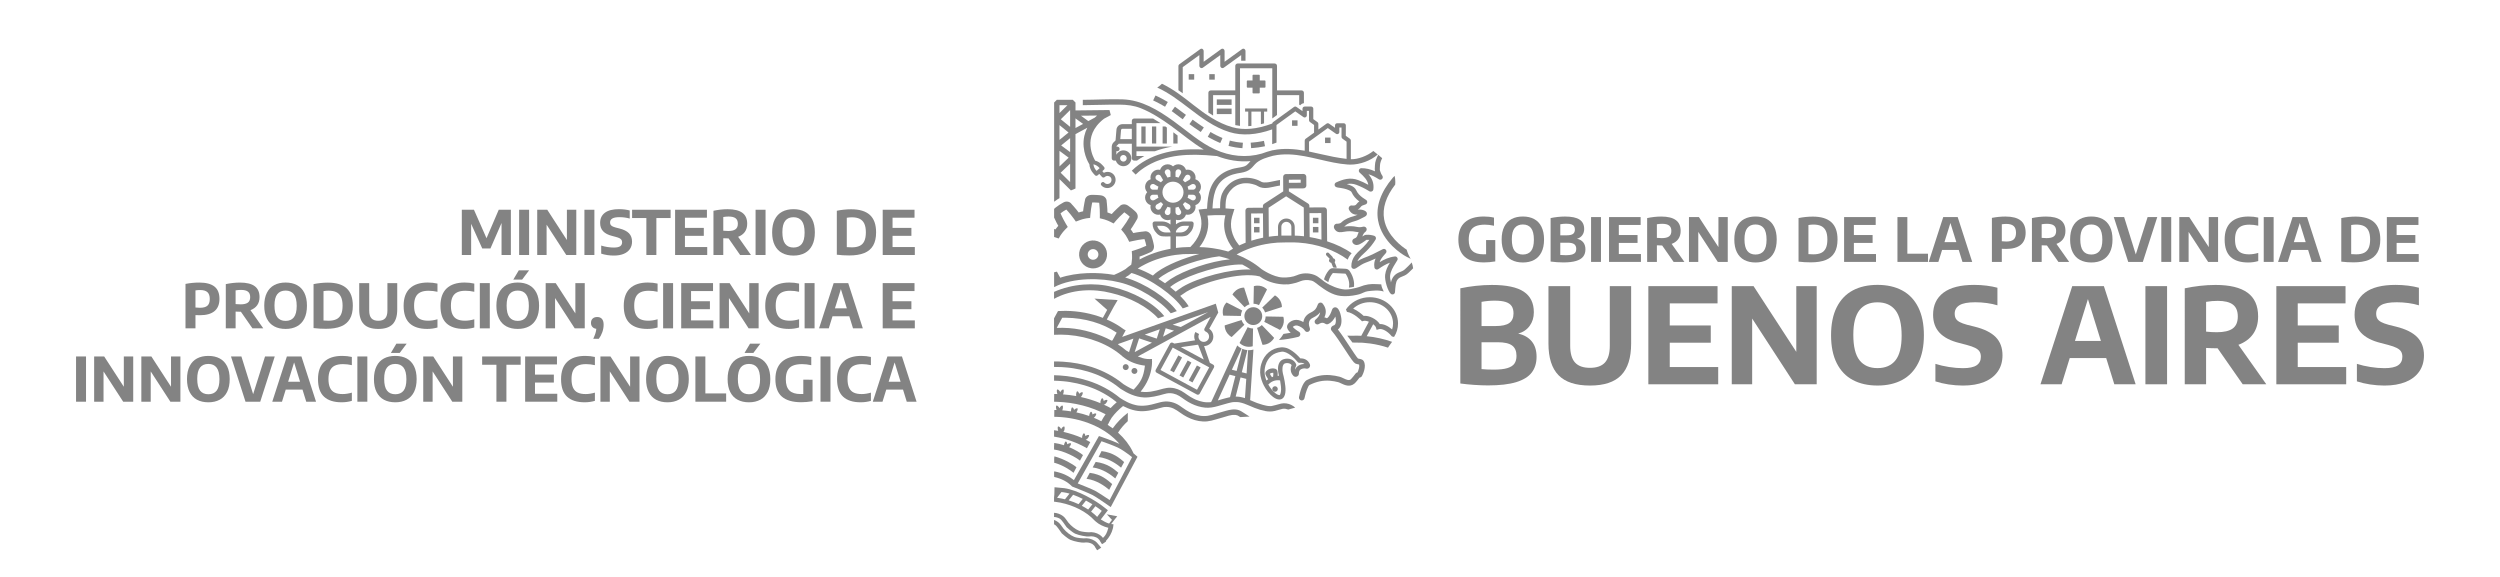 <?xml version="1.0" encoding="utf-8"?>
<!-- Generator: Adobe Illustrator 17.0.0, SVG Export Plug-In . SVG Version: 6.00 Build 0)  -->
<!DOCTYPE svg PUBLIC "-//W3C//DTD SVG 1.1//EN" "http://www.w3.org/Graphics/SVG/1.1/DTD/svg11.dtd">
<svg version="1.1" id="Capa_1" xmlns="http://www.w3.org/2000/svg" xmlns:xlink="http://www.w3.org/1999/xlink" x="0px" y="0px"
	 width="355.482px" height="82.107px" viewBox="0 0 355.482 82.107" enable-background="new 0 0 355.482 82.107"
	 xml:space="preserve">
<g>
	<g>
		<polygon fill="#838383" points="70.917,29.825 72.642,29.825 72.642,36.258 71.316,36.258 71.316,31.708 69.739,35.328 
			68.571,35.328 66.993,31.825 66.993,36.258 65.667,36.258 65.667,29.825 67.392,29.825 69.179,33.875 		"/>
		<rect x="73.817" y="29.825" fill="#838383" width="1.418" height="6.433"/>
		<polygon fill="#838383" points="80.609,29.825 81.944,29.825 81.944,36.258 80.518,36.258 77.723,31.95 77.723,36.258 
			76.388,36.258 76.388,29.825 77.815,29.825 80.609,34.132 		"/>
		<rect x="83.1" y="29.825" fill="#838383" width="1.417" height="6.433"/>
		<path fill="#838383" d="M86.348,36.269c-0.311-0.049-0.599-0.115-0.862-0.202v-1.149c0.269,0.087,0.566,0.157,0.889,0.208
			s0.626,0.075,0.906,0.075c0.415,0,0.714-0.062,0.9-0.189c0.184-0.126,0.277-0.311,0.277-0.559c0-0.136-0.028-0.25-0.085-0.34
			c-0.057-0.092-0.151-0.172-0.284-0.24c-0.134-0.068-0.32-0.134-0.561-0.197l-0.481-0.127c-0.575-0.141-1.003-0.364-1.287-0.667
			c-0.284-0.302-0.426-0.697-0.426-1.185c0-0.623,0.226-1.105,0.678-1.445s1.12-0.51,2.004-0.51c0.28,0,0.553,0.017,0.814,0.049
			c0.263,0.034,0.5,0.08,0.712,0.138v1.151c-0.206-0.062-0.436-0.113-0.69-0.147c-0.253-0.034-0.507-0.053-0.758-0.053
			c-0.481,0-0.826,0.066-1.034,0.195c-0.209,0.128-0.313,0.312-0.313,0.55c0,0.13,0.024,0.238,0.073,0.325
			c0.05,0.087,0.133,0.163,0.25,0.227s0.282,0.125,0.493,0.183l0.487,0.121c0.626,0.157,1.086,0.385,1.38,0.685
			c0.294,0.303,0.441,0.7,0.441,1.193c0,0.408-0.103,0.761-0.308,1.06c-0.206,0.298-0.503,0.527-0.889,0.683
			c-0.386,0.159-0.849,0.239-1.388,0.239C86.972,36.341,86.66,36.317,86.348,36.269"/>
		<polygon fill="#838383" points="91.909,36.258 91.909,31.004 89.88,31.004 89.88,29.825 95.356,29.825 95.356,31.004 
			93.331,31.004 93.331,36.258 		"/>
		<polygon fill="#838383" points="97.394,35.128 100.562,35.128 100.562,36.258 95.994,36.258 95.994,29.825 100.519,29.825 
			100.519,30.956 97.394,30.956 97.394,32.404 100.076,32.404 100.076,33.534 97.394,33.534 		"/>
		<path fill="#838383" d="M105.239,36.258l-1.642-2.36h-0.079c-0.203,0-0.428-0.007-0.674-0.023v2.383h-1.395v-6.289
			c0.307-0.067,0.635-0.12,0.982-0.161c0.348-0.04,0.691-0.06,1.03-0.06c0.931,0,1.627,0.168,2.091,0.506
			c0.463,0.338,0.695,0.858,0.695,1.559c0,0.457-0.11,0.843-0.333,1.157c-0.221,0.312-0.541,0.545-0.957,0.703l1.825,2.587h-1.543
			V36.258z M102.844,32.808c0.243,0.025,0.476,0.038,0.7,0.038c0.469,0,0.816-0.081,1.038-0.244
			c0.224-0.161,0.335-0.423,0.335-0.786c0-0.357-0.106-0.616-0.319-0.78c-0.213-0.165-0.545-0.246-0.993-0.246
			c-0.255,0-0.508,0.023-0.761,0.066V32.808z"/>
		<rect x="107.438" y="29.825" fill="#838383" width="1.417" height="6.433"/>
		<path fill="#838383" d="M111.218,35.978c-0.454-0.242-0.806-0.61-1.053-1.103c-0.248-0.492-0.372-1.104-0.372-1.833
			c0-0.731,0.124-1.342,0.372-1.835c0.247-0.493,0.598-0.859,1.053-1.101c0.453-0.242,0.99-0.362,1.614-0.362
			c0.622,0,1.161,0.121,1.614,0.364c0.454,0.243,0.803,0.613,1.05,1.103c0.247,0.494,0.37,1.103,0.37,1.831
			c0,0.727-0.124,1.336-0.372,1.829c-0.248,0.494-0.599,0.862-1.053,1.104c-0.453,0.243-0.989,0.367-1.609,0.367
			C112.208,36.341,111.671,36.22,111.218,35.978 M114.005,34.69c0.269-0.34,0.404-0.878,0.404-1.617
			c0-0.765-0.136-1.321-0.406-1.667c-0.271-0.348-0.661-0.52-1.171-0.52c-0.513,0-0.905,0.168-1.177,0.508
			c-0.271,0.338-0.406,0.878-0.406,1.617c0,0.767,0.135,1.323,0.405,1.668c0.269,0.344,0.662,0.518,1.178,0.518
			C113.345,35.198,113.736,35.028,114.005,34.69"/>
		<path fill="#838383" d="M118.99,36.218v-6.249c0.301-0.067,0.632-0.117,0.993-0.155c0.361-0.038,0.71-0.056,1.049-0.056
			c1.18,0,2.065,0.268,2.656,0.804c0.592,0.539,0.887,1.365,0.887,2.481c0,0.765-0.141,1.389-0.421,1.872
			c-0.281,0.484-0.703,0.841-1.265,1.068c-0.562,0.226-1.275,0.341-2.139,0.341C120.136,36.324,119.549,36.288,118.99,36.218
			 M122.246,34.958c0.293-0.142,0.511-0.369,0.656-0.682c0.145-0.314,0.218-0.725,0.218-1.239c0-0.506-0.074-0.916-0.22-1.232
			c-0.147-0.313-0.366-0.544-0.659-0.687c-0.293-0.145-0.663-0.218-1.112-0.218c-0.229,0-0.469,0.021-0.721,0.064v4.177
			c0.185,0.021,0.423,0.03,0.712,0.03C121.578,35.171,121.952,35.1,122.246,34.958"/>
		<polygon fill="#838383" points="126.913,35.128 130.082,35.128 130.082,36.258 125.514,36.258 125.514,29.825 130.038,29.825 
			130.038,30.956 126.913,30.956 126.913,32.404 129.595,32.404 129.595,33.534 126.913,33.534 		"/>
		<path fill="#838383" d="M26.377,40.369c0.658-0.127,1.307-0.191,1.948-0.191c0.967,0,1.69,0.189,2.166,0.565
			c0.478,0.375,0.715,0.963,0.715,1.761c0,0.765-0.234,1.343-0.703,1.734c-0.47,0.391-1.165,0.585-2.086,0.585
			c-0.13,0-0.338-0.006-0.622-0.017v1.882h-1.417v-6.319H26.377z M29.494,43.468c0.223-0.197,0.335-0.516,0.335-0.956
			c0-0.443-0.112-0.765-0.335-0.969c-0.224-0.202-0.569-0.304-1.039-0.304c-0.237,0-0.459,0.019-0.661,0.053v2.433
			c0.212,0.027,0.424,0.039,0.634,0.039C28.917,43.764,29.27,43.666,29.494,43.468"/>
		<path fill="#838383" d="M35.896,46.689l-1.642-2.36h-0.079c-0.203,0-0.428-0.008-0.674-0.023v2.383h-1.395v-6.29
			c0.307-0.066,0.635-0.119,0.982-0.16c0.348-0.04,0.691-0.06,1.03-0.06c0.931,0,1.627,0.168,2.091,0.506
			c0.463,0.338,0.695,0.858,0.695,1.559c0,0.457-0.11,0.843-0.333,1.156c-0.221,0.312-0.541,0.546-0.957,0.703l1.825,2.587
			L35.896,46.689L35.896,46.689z M33.501,43.239c0.243,0.025,0.476,0.038,0.7,0.038c0.469,0,0.816-0.081,1.038-0.243
			c0.224-0.161,0.335-0.423,0.335-0.786c0-0.357-0.106-0.616-0.319-0.78c-0.213-0.165-0.544-0.246-0.993-0.246
			c-0.255,0-0.508,0.023-0.761,0.066C33.501,41.288,33.501,43.239,33.501,43.239z"/>
		<path fill="#838383" d="M38.998,46.41c-0.454-0.242-0.805-0.61-1.052-1.104c-0.248-0.491-0.372-1.103-0.372-1.832
			c0-0.732,0.123-1.342,0.372-1.835c0.247-0.493,0.598-0.86,1.052-1.101c0.453-0.242,0.991-0.363,1.614-0.363
			c0.622,0,1.161,0.121,1.615,0.365c0.453,0.243,0.803,0.612,1.05,1.103c0.246,0.493,0.369,1.103,0.369,1.831
			c0,0.727-0.124,1.336-0.371,1.829c-0.248,0.493-0.6,0.862-1.053,1.103c-0.453,0.244-0.99,0.367-1.61,0.367
			C39.989,46.772,39.451,46.651,38.998,46.41 M41.785,45.121c0.269-0.34,0.404-0.879,0.404-1.617c0-0.765-0.136-1.321-0.406-1.667
			c-0.271-0.348-0.661-0.52-1.172-0.52c-0.513,0-0.905,0.168-1.177,0.508c-0.271,0.338-0.406,0.879-0.406,1.618
			c0,0.767,0.136,1.322,0.405,1.668c0.269,0.344,0.662,0.518,1.178,0.518C41.125,45.629,41.516,45.459,41.785,45.121"/>
		<path fill="#838383" d="M44.584,46.649v-6.25c0.301-0.066,0.632-0.117,0.993-0.155s0.71-0.057,1.049-0.057
			c1.18,0,2.065,0.268,2.656,0.805c0.592,0.538,0.887,1.364,0.887,2.481c0,0.765-0.141,1.389-0.421,1.872
			c-0.281,0.483-0.703,0.841-1.265,1.067c-0.562,0.227-1.275,0.342-2.139,0.342C45.729,46.755,45.143,46.719,44.584,46.649
			 M47.839,45.389c0.293-0.142,0.511-0.369,0.656-0.682c0.145-0.314,0.218-0.726,0.218-1.24c0-0.506-0.074-0.916-0.22-1.231
			c-0.147-0.314-0.366-0.544-0.659-0.688c-0.293-0.145-0.663-0.217-1.112-0.217c-0.229,0-0.469,0.02-0.721,0.064v4.177
			c0.185,0.021,0.423,0.031,0.712,0.031C47.171,45.603,47.546,45.531,47.839,45.389"/>
		<path fill="#838383" d="M51.736,46.096c-0.439-0.449-0.658-1.143-0.658-2.075v-3.766h1.421v3.904c0,0.504,0.106,0.873,0.317,1.103
			c0.212,0.232,0.537,0.349,0.978,0.349c0.44,0,0.766-0.117,0.977-0.349c0.212-0.231,0.317-0.599,0.317-1.103v-3.904h1.395v3.766
			c0,0.932-0.217,1.625-0.652,2.075s-1.114,0.677-2.038,0.677C52.861,46.772,52.174,46.546,51.736,46.096"/>
		<path fill="#838383" d="M58.248,45.975c-0.571-0.533-0.856-1.362-0.856-2.489c0-1.095,0.294-1.921,0.883-2.479
			c0.587-0.555,1.438-0.833,2.551-0.833c0.496,0,0.954,0.051,1.378,0.151v1.166c-0.421-0.098-0.844-0.147-1.27-0.147
			c-0.468,0-0.854,0.072-1.155,0.217c-0.301,0.144-0.527,0.372-0.676,0.684s-0.224,0.72-0.224,1.223
			c0,0.516,0.075,0.931,0.223,1.243c0.147,0.314,0.367,0.541,0.66,0.68c0.293,0.141,0.667,0.211,1.126,0.211
			c0.41,0,0.85-0.068,1.317-0.204v1.169c-0.209,0.062-0.439,0.113-0.689,0.15c-0.251,0.036-0.504,0.054-0.759,0.054
			C59.655,46.772,58.819,46.506,58.248,45.975"/>
		<path fill="#838383" d="M63.485,45.975c-0.571-0.533-0.856-1.362-0.856-2.489c0-1.095,0.294-1.921,0.883-2.479
			c0.587-0.555,1.438-0.833,2.551-0.833c0.496,0,0.955,0.051,1.378,0.151v1.166c-0.421-0.098-0.844-0.147-1.27-0.147
			c-0.468,0-0.854,0.072-1.155,0.217c-0.301,0.144-0.527,0.372-0.676,0.684s-0.224,0.72-0.224,1.223
			c0,0.516,0.075,0.931,0.223,1.243c0.147,0.314,0.367,0.541,0.66,0.68c0.293,0.141,0.668,0.211,1.126,0.211
			c0.411,0,0.85-0.068,1.317-0.204v1.169c-0.209,0.062-0.438,0.113-0.688,0.15c-0.251,0.036-0.504,0.054-0.759,0.054
			C64.891,46.772,64.055,46.506,63.485,45.975"/>
		<rect x="68.227" y="40.256" fill="#838383" width="1.418" height="6.433"/>
		<path fill="#838383" d="M72.006,46.41c-0.453-0.242-0.805-0.61-1.052-1.104c-0.248-0.491-0.371-1.103-0.371-1.832
			c0-0.732,0.123-1.341,0.371-1.835c0.247-0.493,0.599-0.86,1.052-1.101c0.454-0.242,0.992-0.363,1.615-0.363
			c0.622,0,1.161,0.121,1.614,0.365c0.454,0.244,0.803,0.612,1.05,1.103c0.246,0.493,0.369,1.104,0.369,1.831
			s-0.123,1.336-0.37,1.829c-0.249,0.492-0.599,0.861-1.053,1.103c-0.454,0.243-0.99,0.366-1.61,0.366
			C72.998,46.772,72.46,46.651,72.006,46.41 M74.795,45.121c0.269-0.34,0.404-0.879,0.404-1.617c0-0.765-0.136-1.321-0.406-1.667
			c-0.272-0.348-0.662-0.52-1.172-0.52c-0.513,0-0.905,0.168-1.177,0.508c-0.271,0.338-0.406,0.879-0.406,1.618
			c0,0.767,0.135,1.322,0.404,1.668c0.27,0.344,0.663,0.518,1.178,0.518C74.134,45.629,74.525,45.459,74.795,45.121 M72.986,39.757
			l0.782-1.317h1.465l-0.991,1.317H72.986z"/>
		<polygon fill="#838383" points="81.812,40.256 83.147,40.256 83.147,46.689 81.722,46.689 78.926,42.381 78.926,46.689 
			77.592,46.689 77.592,40.256 79.018,40.256 81.812,44.564 		"/>
		<path fill="#838383" d="M85.598,45.353c0.157,0.183,0.234,0.457,0.234,0.818c0,0.348-0.062,0.696-0.184,1.05
			c-0.123,0.351-0.289,0.669-0.498,0.954h-0.795c0.13-0.282,0.231-0.535,0.304-0.761c0.073-0.225,0.117-0.446,0.134-0.659
			c-0.232-0.027-0.416-0.115-0.554-0.264s-0.206-0.338-0.206-0.571c0-0.261,0.078-0.467,0.236-0.618
			c0.159-0.151,0.373-0.225,0.647-0.225C85.214,45.077,85.442,45.168,85.598,45.353"/>
		<path fill="#838383" d="M89.549,45.975c-0.571-0.533-0.856-1.362-0.856-2.489c0-1.095,0.294-1.921,0.883-2.479
			c0.587-0.555,1.438-0.833,2.55-0.833c0.496,0,0.955,0.051,1.378,0.151v1.166c-0.42-0.098-0.843-0.147-1.27-0.147
			c-0.468,0-0.854,0.072-1.156,0.217c-0.301,0.144-0.527,0.372-0.676,0.684s-0.224,0.72-0.224,1.223
			c0,0.516,0.075,0.931,0.222,1.243c0.147,0.314,0.368,0.541,0.66,0.68c0.293,0.141,0.668,0.211,1.126,0.211
			c0.411,0,0.85-0.068,1.317-0.204v1.169c-0.208,0.062-0.438,0.113-0.688,0.15c-0.251,0.036-0.504,0.054-0.759,0.054
			C90.955,46.772,90.119,46.506,89.549,45.975"/>
		<rect x="94.291" y="40.256" fill="#838383" width="1.417" height="6.433"/>
		<polygon fill="#838383" points="98.263,45.559 101.432,45.559 101.432,46.689 96.863,46.689 96.863,40.256 101.388,40.256 
			101.388,41.387 98.263,41.387 98.263,42.835 100.945,42.835 100.945,43.965 98.263,43.965 		"/>
		<polygon fill="#838383" points="106.538,40.256 107.872,40.256 107.872,46.689 106.447,46.689 103.651,42.381 103.651,46.689 
			102.318,46.689 102.318,40.256 103.743,40.256 106.538,44.564 		"/>
		<path fill="#838383" d="M109.667,45.975c-0.571-0.533-0.856-1.362-0.856-2.489c0-1.095,0.294-1.921,0.883-2.479
			c0.587-0.555,1.438-0.833,2.551-0.833c0.496,0,0.954,0.051,1.378,0.151v1.166c-0.421-0.098-0.844-0.147-1.27-0.147
			c-0.468,0-0.854,0.072-1.155,0.217c-0.301,0.144-0.527,0.372-0.676,0.684s-0.224,0.72-0.224,1.223
			c0,0.516,0.075,0.931,0.223,1.243c0.147,0.314,0.367,0.541,0.66,0.68c0.293,0.141,0.667,0.211,1.126,0.211
			c0.41,0,0.85-0.068,1.317-0.204v1.169c-0.209,0.062-0.439,0.113-0.689,0.15c-0.251,0.036-0.504,0.054-0.759,0.054
			C111.074,46.772,110.238,46.506,109.667,45.975"/>
		<rect x="114.409" y="40.256" fill="#838383" width="1.417" height="6.433"/>
		<path fill="#838383" d="M121.294,46.689l-0.531-1.718h-2.386l-0.531,1.718h-1.382l2.078-6.434h2.068l2.078,6.434
			C122.688,46.689,121.294,46.689,121.294,46.689z M118.72,43.847h1.695l-0.847-2.743L118.72,43.847z"/>
		<polygon fill="#838383" points="126.912,45.559 130.081,45.559 130.081,46.689 125.513,46.689 125.513,40.256 130.037,40.256 
			130.037,41.387 126.912,41.387 126.912,42.835 129.594,42.835 129.594,43.965 126.912,43.965 		"/>
		<rect x="10.814" y="50.687" fill="#838383" width="1.418" height="6.433"/>
		<polygon fill="#838383" points="17.607,50.687 18.942,50.687 18.942,57.12 17.516,57.12 14.721,52.813 14.721,57.12 13.387,57.12 
			13.387,50.687 14.813,50.687 17.607,54.994 		"/>
		<polygon fill="#838383" points="24.317,50.687 25.652,50.687 25.652,57.12 24.227,57.12 21.431,52.813 21.431,57.12 20.097,57.12 
			20.097,50.687 21.523,50.687 24.317,54.994 		"/>
		<path fill="#838383" d="M28.014,56.841c-0.454-0.242-0.806-0.61-1.053-1.103c-0.248-0.492-0.372-1.104-0.372-1.833
			c0-0.731,0.124-1.342,0.372-1.835c0.247-0.493,0.598-0.859,1.053-1.101c0.453-0.242,0.99-0.362,1.614-0.362
			c0.622,0,1.161,0.121,1.614,0.364c0.454,0.243,0.804,0.613,1.05,1.103c0.247,0.494,0.37,1.103,0.37,1.831
			c0,0.727-0.124,1.336-0.372,1.829c-0.248,0.494-0.599,0.862-1.052,1.104c-0.454,0.243-0.99,0.367-1.61,0.367
			C29.005,57.204,28.467,57.082,28.014,56.841 M30.801,55.552c0.269-0.34,0.404-0.878,0.404-1.617c0-0.765-0.136-1.321-0.406-1.667
			c-0.271-0.348-0.661-0.52-1.171-0.52c-0.513,0-0.905,0.168-1.177,0.508c-0.271,0.338-0.406,0.878-0.406,1.617
			c0,0.767,0.135,1.323,0.405,1.668c0.269,0.344,0.662,0.518,1.178,0.518C30.141,56.06,30.532,55.89,30.801,55.552"/>
		<polygon fill="#838383" points="37.686,50.687 39.068,50.687 37.004,57.12 34.909,57.12 32.845,50.687 34.326,50.687 
			35.996,56.047 		"/>
		<path fill="#838383" d="M43.545,57.12l-0.531-1.717h-2.386l-0.531,1.717h-1.382l2.078-6.433h2.069l2.077,6.433H43.545z
			 M40.972,54.279h1.695l-0.847-2.743L40.972,54.279z"/>
		<path fill="#838383" d="M46.074,56.406c-0.571-0.532-0.856-1.362-0.856-2.488c0-1.096,0.294-1.922,0.883-2.479
			c0.587-0.555,1.438-0.833,2.551-0.833c0.496,0,0.954,0.051,1.378,0.151v1.166c-0.421-0.099-0.844-0.148-1.27-0.148
			c-0.468,0-0.854,0.072-1.156,0.218c-0.301,0.144-0.526,0.372-0.675,0.684s-0.224,0.72-0.224,1.222
			c0,0.516,0.075,0.931,0.222,1.243c0.147,0.314,0.368,0.541,0.661,0.68c0.293,0.142,0.667,0.211,1.126,0.211
			c0.41,0,0.85-0.068,1.317-0.204v1.169c-0.209,0.063-0.439,0.113-0.689,0.15c-0.251,0.036-0.504,0.055-0.759,0.055
			C47.481,57.204,46.645,56.937,46.074,56.406"/>
		<rect x="50.816" y="50.687" fill="#838383" width="1.417" height="6.433"/>
		<path fill="#838383" d="M54.595,56.841c-0.453-0.242-0.805-0.61-1.052-1.103c-0.247-0.491-0.371-1.104-0.371-1.833
			c0-0.731,0.124-1.341,0.371-1.835c0.247-0.493,0.599-0.859,1.052-1.101c0.454-0.242,0.992-0.362,1.615-0.362
			c0.622,0,1.161,0.121,1.614,0.364c0.454,0.244,0.803,0.613,1.05,1.104c0.247,0.493,0.369,1.103,0.369,1.83
			s-0.124,1.336-0.371,1.829c-0.249,0.493-0.599,0.862-1.053,1.103c-0.454,0.243-0.99,0.367-1.61,0.367
			C55.587,57.204,55.049,57.083,54.595,56.841 M57.383,55.552c0.269-0.34,0.404-0.878,0.404-1.617c0-0.765-0.136-1.32-0.406-1.667
			c-0.271-0.348-0.662-0.52-1.172-0.52c-0.513,0-0.905,0.168-1.176,0.508c-0.271,0.338-0.406,0.878-0.406,1.617
			c0,0.767,0.135,1.323,0.404,1.668c0.27,0.344,0.663,0.518,1.178,0.518C56.722,56.06,57.114,55.89,57.383,55.552 M55.575,50.188
			l0.783-1.317h1.464l-0.991,1.317H55.575z"/>
		<polygon fill="#838383" points="64.402,50.687 65.737,50.687 65.737,57.12 64.311,57.12 61.516,52.813 61.516,57.12 60.182,57.12 
			60.182,50.687 61.607,50.687 64.402,54.994 		"/>
		<polygon fill="#838383" points="70.587,57.12 70.587,51.866 68.558,51.866 68.558,50.687 74.034,50.687 74.034,51.866 
			72.008,51.866 72.008,57.12 		"/>
		<polygon fill="#838383" points="76.071,55.99 79.24,55.99 79.24,57.12 74.672,57.12 74.672,50.687 79.196,50.687 79.196,51.819 
			76.071,51.819 76.071,53.266 78.754,53.266 78.754,54.396 76.071,54.396 		"/>
		<path fill="#838383" d="M80.635,56.406c-0.571-0.532-0.856-1.362-0.856-2.488c0-1.096,0.294-1.922,0.883-2.479
			c0.587-0.555,1.438-0.833,2.55-0.833c0.496,0,0.955,0.051,1.378,0.151v1.166c-0.42-0.099-0.843-0.148-1.27-0.148
			c-0.468,0-0.854,0.072-1.156,0.218c-0.301,0.144-0.526,0.372-0.675,0.684s-0.224,0.72-0.224,1.222
			c0,0.516,0.075,0.931,0.222,1.243c0.147,0.314,0.368,0.541,0.661,0.68c0.293,0.142,0.667,0.211,1.125,0.211
			c0.411,0,0.85-0.068,1.317-0.204v1.169c-0.208,0.063-0.438,0.113-0.688,0.15c-0.251,0.036-0.504,0.055-0.759,0.055
			C82.042,57.204,81.206,56.937,80.635,56.406"/>
		<polygon fill="#838383" points="89.597,50.687 90.931,50.687 90.931,57.12 89.506,57.12 86.71,52.813 86.71,57.12 85.376,57.12 
			85.376,50.687 86.802,50.687 89.597,54.994 		"/>
		<path fill="#838383" d="M93.294,56.841c-0.454-0.242-0.805-0.61-1.053-1.103c-0.248-0.492-0.371-1.104-0.371-1.833
			c0-0.731,0.123-1.342,0.371-1.835s0.599-0.859,1.053-1.101c0.453-0.242,0.99-0.362,1.614-0.362c0.622,0,1.161,0.121,1.615,0.364
			c0.453,0.243,0.803,0.613,1.05,1.103c0.246,0.494,0.369,1.103,0.369,1.831c0,0.727-0.124,1.336-0.372,1.829
			c-0.248,0.494-0.599,0.862-1.052,1.104c-0.453,0.243-0.99,0.367-1.61,0.367C94.285,57.204,93.747,57.082,93.294,56.841
			 M96.082,55.552c0.269-0.34,0.404-0.878,0.404-1.617c0-0.765-0.136-1.321-0.406-1.667c-0.271-0.348-0.661-0.52-1.172-0.52
			c-0.513,0-0.905,0.168-1.177,0.508c-0.271,0.338-0.406,0.878-0.406,1.617c0,0.767,0.136,1.323,0.405,1.668
			c0.269,0.344,0.662,0.518,1.178,0.518C95.422,56.06,95.813,55.89,96.082,55.552"/>
		<polygon fill="#838383" points="98.88,57.12 98.88,50.687 100.297,50.687 100.297,55.943 103.252,55.943 103.252,57.12 		"/>
		<path fill="#838383" d="M104.885,56.841c-0.454-0.242-0.806-0.61-1.053-1.103c-0.247-0.491-0.371-1.104-0.371-1.833
			c0-0.731,0.124-1.341,0.371-1.835c0.247-0.493,0.599-0.859,1.053-1.101c0.453-0.242,0.991-0.362,1.614-0.362
			c0.622,0,1.161,0.121,1.614,0.364c0.454,0.244,0.804,0.613,1.05,1.104c0.247,0.493,0.369,1.103,0.369,1.83
			s-0.124,1.336-0.371,1.829c-0.249,0.493-0.599,0.862-1.052,1.103c-0.454,0.243-0.99,0.367-1.61,0.367
			C105.876,57.204,105.338,57.083,104.885,56.841 M107.673,55.552c0.269-0.34,0.404-0.878,0.404-1.617
			c0-0.765-0.136-1.32-0.406-1.667c-0.271-0.348-0.661-0.52-1.172-0.52c-0.513,0-0.905,0.168-1.176,0.508
			c-0.271,0.338-0.406,0.878-0.406,1.617c0,0.767,0.135,1.323,0.404,1.668c0.269,0.344,0.662,0.518,1.178,0.518
			C107.012,56.06,107.404,55.89,107.673,55.552 M105.865,50.188l0.783-1.317h1.464l-0.99,1.317H105.865z"/>
		<path fill="#838383" d="M115.539,53.991v3.059c-0.579,0.097-1.114,0.144-1.603,0.144c-1.232,0-2.152-0.268-2.762-0.802
			c-0.61-0.537-0.916-1.36-0.919-2.47c0-1.098,0.312-1.925,0.934-2.483c0.623-0.555,1.53-0.833,2.721-0.833
			c0.508,0,0.989,0.053,1.447,0.16v1.164c-0.451-0.104-0.892-0.155-1.321-0.155c-0.534,0.002-0.968,0.076-1.304,0.221
			c-0.337,0.145-0.586,0.376-0.749,0.693c-0.164,0.317-0.245,0.733-0.245,1.249c0,0.725,0.171,1.254,0.513,1.589
			c0.341,0.334,0.867,0.502,1.578,0.502c0.089,0,0.221-0.004,0.394-0.01V53.99L115.539,53.991L115.539,53.991z"/>
		<rect x="116.67" y="50.687" fill="#838383" width="1.417" height="6.433"/>
		<path fill="#838383" d="M119.881,56.406c-0.571-0.532-0.856-1.362-0.856-2.488c0-1.096,0.294-1.922,0.883-2.479
			c0.587-0.555,1.439-0.833,2.551-0.833c0.496,0,0.955,0.051,1.378,0.151v1.166c-0.421-0.099-0.844-0.148-1.27-0.148
			c-0.468,0-0.853,0.072-1.155,0.218c-0.301,0.144-0.527,0.372-0.676,0.684s-0.224,0.72-0.224,1.222
			c0,0.516,0.075,0.931,0.223,1.243c0.147,0.314,0.367,0.541,0.66,0.68c0.293,0.142,0.668,0.211,1.126,0.211
			c0.411,0,0.851-0.068,1.317-0.204v1.169c-0.209,0.063-0.438,0.113-0.688,0.15c-0.251,0.036-0.504,0.055-0.759,0.055
			C121.287,57.204,120.452,56.937,119.881,56.406"/>
		<path fill="#838383" d="M128.934,57.12l-0.53-1.717h-2.386l-0.531,1.717h-1.382l2.078-6.433h2.068l2.078,6.433H128.934z
			 M126.361,54.279h1.695l-0.847-2.743L126.361,54.279z"/>
	</g>
	<path fill="#838383" d="M212.617,34.14v3.032c-0.576,0.094-1.106,0.142-1.592,0.142c-1.223,0-2.137-0.265-2.743-0.797
		c-0.606-0.531-0.91-1.346-0.913-2.446c0-1.089,0.309-1.907,0.928-2.459c0.619-0.551,1.519-0.827,2.702-0.827
		c0.503,0,0.982,0.053,1.437,0.16v1.154c-0.449-0.104-0.887-0.155-1.312-0.155c-0.529,0.003-0.961,0.076-1.295,0.22
		c-0.334,0.143-0.581,0.372-0.744,0.686c-0.162,0.314-0.244,0.728-0.244,1.239c0,0.717,0.17,1.242,0.51,1.574
		c0.339,0.333,0.862,0.497,1.567,0.497c0.089,0,0.22-0.002,0.393-0.008V34.14H212.617z"/>
	<path fill="#838383" d="M214.937,36.964c-0.45-0.24-0.799-0.604-1.045-1.092s-0.369-1.095-0.369-1.818s0.123-1.33,0.369-1.817
		c0.246-0.488,0.594-0.853,1.045-1.092c0.45-0.24,0.984-0.36,1.603-0.36s1.154,0.121,1.603,0.362
		c0.451,0.241,0.798,0.606,1.042,1.094c0.244,0.488,0.367,1.092,0.367,1.813s-0.123,1.325-0.369,1.813s-0.594,0.853-1.045,1.095
		c-0.45,0.241-0.983,0.361-1.599,0.361C215.922,37.323,215.387,37.203,214.937,36.964 M217.706,35.687
		c0.267-0.336,0.402-0.87,0.402-1.602c0-0.758-0.136-1.309-0.404-1.651c-0.268-0.343-0.656-0.515-1.163-0.515
		c-0.51,0-0.898,0.168-1.167,0.505c-0.269,0.335-0.404,0.87-0.404,1.601c0,0.761,0.134,1.312,0.401,1.654s0.658,0.513,1.17,0.513
		C217.05,36.19,217.439,36.023,217.706,35.687"/>
	<path fill="#838383" d="M225.121,34.453c0.21,0.254,0.315,0.588,0.315,1.002c0,0.407-0.104,0.749-0.313,1.023
		c-0.208,0.274-0.545,0.482-1.008,0.625c-0.463,0.142-1.073,0.212-1.83,0.212c-0.27,0-0.571-0.011-0.9-0.034
		c-0.33-0.023-0.63-0.054-0.9-0.091v-6.18c0.303-0.066,0.634-0.119,0.998-0.16c0.362-0.04,0.713-0.06,1.052-0.06
		c0.944,0,1.634,0.146,2.07,0.437c0.436,0.292,0.653,0.737,0.653,1.337c0,0.339-0.089,0.632-0.267,0.878
		c-0.178,0.247-0.428,0.416-0.751,0.508C224.617,34.032,224.911,34.198,225.121,34.453 M221.863,31.888v1.572h0.906
		c0.42,0,0.72-0.067,0.9-0.2c0.18-0.134,0.27-0.341,0.27-0.622c0-0.195-0.041-0.353-0.121-0.473c-0.081-0.121-0.21-0.21-0.388-0.267
		c-0.179-0.057-0.417-0.086-0.717-0.086C222.425,31.81,222.141,31.837,221.863,31.888 M223.535,36.193
		c0.215-0.064,0.368-0.162,0.459-0.291c0.093-0.129,0.138-0.297,0.138-0.505c0-0.309-0.095-0.534-0.287-0.675
		c-0.191-0.141-0.504-0.211-0.939-0.211h-1.044v1.744c0.216,0.023,0.481,0.034,0.794,0.034
		C223.028,36.289,223.32,36.257,223.535,36.193"/>
	<rect x="226.239" y="30.867" fill="#838383" width="1.408" height="6.374"/>
	<polygon fill="#838383" points="230.184,36.122 233.33,36.122 233.33,37.241 228.794,37.241 228.794,30.867 233.287,30.867 
		233.287,31.987 230.184,31.987 230.184,33.421 232.847,33.421 232.847,34.541 230.184,34.541 	"/>
	<path fill="#838383" d="M237.975,37.242l-1.631-2.339h-0.078c-0.201,0-0.425-0.007-0.669-0.022v2.361h-1.385V31.01
		c0.305-0.066,0.631-0.119,0.976-0.159s0.686-0.06,1.022-0.06c0.924,0,1.617,0.167,2.077,0.502c0.46,0.334,0.69,0.849,0.69,1.544
		c0,0.453-0.109,0.835-0.33,1.146c-0.22,0.31-0.537,0.543-0.952,0.697l1.813,2.563L237.975,37.242L237.975,37.242z M235.596,33.822
		c0.242,0.026,0.474,0.038,0.695,0.038c0.466,0,0.81-0.08,1.031-0.241c0.222-0.161,0.332-0.42,0.332-0.779
		c0-0.354-0.105-0.611-0.317-0.774c-0.211-0.162-0.54-0.243-0.986-0.243c-0.253,0-0.505,0.021-0.756,0.064L235.596,33.822
		L235.596,33.822z"/>
	<polygon fill="#838383" points="244.349,30.867 245.674,30.867 245.674,37.242 244.259,37.242 241.483,32.974 241.483,37.242 
		240.158,37.242 240.158,30.867 241.574,30.867 244.349,35.136 	"/>
	<path fill="#838383" d="M248.02,36.964c-0.45-0.24-0.799-0.604-1.044-1.092c-0.245-0.488-0.369-1.095-0.369-1.818
		s0.124-1.33,0.369-1.817c0.245-0.488,0.594-0.853,1.044-1.092c0.451-0.24,0.985-0.36,1.604-0.36s1.153,0.121,1.603,0.362
		s0.798,0.606,1.042,1.094c0.244,0.488,0.367,1.092,0.367,1.813s-0.123,1.325-0.369,1.813s-0.594,0.853-1.045,1.095
		c-0.45,0.241-0.983,0.361-1.599,0.361C249.005,37.323,248.471,37.203,248.02,36.964 M250.789,35.687
		c0.267-0.336,0.402-0.87,0.402-1.602c0-0.758-0.136-1.309-0.405-1.651c-0.268-0.343-0.656-0.515-1.163-0.515
		c-0.51,0-0.898,0.168-1.168,0.505c-0.269,0.335-0.404,0.87-0.404,1.601c0,0.761,0.134,1.312,0.402,1.654
		c0.268,0.342,0.658,0.513,1.17,0.513C250.133,36.19,250.522,36.023,250.789,35.687"/>
	<path fill="#838383" d="M255.739,37.203V31.01c0.299-0.066,0.628-0.117,0.986-0.155c0.359-0.036,0.706-0.056,1.042-0.056
		c1.171,0,2.05,0.267,2.637,0.799c0.588,0.533,0.88,1.351,0.88,2.457c0,0.758-0.139,1.377-0.418,1.856
		c-0.28,0.479-0.698,0.832-1.256,1.057s-1.266,0.337-2.123,0.337C256.877,37.305,256.295,37.271,255.739,37.203 M258.972,35.954
		c0.29-0.141,0.507-0.366,0.651-0.677c0.144-0.309,0.216-0.719,0.216-1.227c0-0.503-0.072-0.91-0.218-1.221
		c-0.145-0.311-0.363-0.539-0.654-0.683c-0.291-0.144-0.659-0.215-1.105-0.215c-0.227,0-0.466,0.022-0.717,0.065v4.138
		c0.184,0.02,0.42,0.03,0.708,0.03C258.309,36.164,258.682,36.094,258.972,35.954"/>
	<polygon fill="#838383" points="263.608,36.122 266.754,36.122 266.754,37.241 262.218,37.241 262.218,30.867 266.711,30.867 
		266.711,31.987 263.608,31.987 263.608,33.421 266.271,33.421 266.271,34.541 263.608,34.541 	"/>
	<polygon fill="#838383" points="269.805,37.241 269.805,30.867 271.212,30.867 271.212,36.075 274.147,36.075 274.147,37.241 	"/>
	<path fill="#838383" d="M279.046,37.241l-0.526-1.701h-2.37l-0.527,1.701h-1.372l2.063-6.374h2.055l2.063,6.374H279.046z
		 M276.491,34.425h1.684l-0.842-2.718L276.491,34.425z"/>
	<path fill="#838383" d="M283.236,30.98c0.654-0.126,1.298-0.19,1.934-0.19c0.961,0,1.679,0.187,2.152,0.561
		c0.474,0.373,0.71,0.955,0.71,1.744c0,0.758-0.233,1.331-0.7,1.718c-0.466,0.388-1.156,0.581-2.072,0.581
		c-0.129,0-0.335-0.005-0.617-0.017v1.865h-1.408V30.98H283.236z M286.331,34.05c0.221-0.195,0.332-0.511,0.332-0.948
		c0-0.439-0.111-0.759-0.332-0.96c-0.222-0.201-0.566-0.302-1.032-0.302c-0.236,0-0.455,0.018-0.656,0.052v2.412
		c0.21,0.026,0.42,0.039,0.63,0.039C285.757,34.343,286.11,34.246,286.331,34.05"/>
	<path fill="#838383" d="M292.689,37.242l-1.631-2.339h-0.078c-0.2,0-0.424-0.007-0.669-0.022v2.361h-1.385V31.01
		c0.305-0.066,0.63-0.119,0.976-0.159c0.345-0.04,0.686-0.06,1.022-0.06c0.925,0,1.617,0.167,2.077,0.502
		c0.46,0.334,0.69,0.849,0.69,1.544c0,0.453-0.109,0.835-0.33,1.146c-0.22,0.31-0.537,0.543-0.951,0.697l1.813,2.563L292.689,37.242
		L292.689,37.242z M290.311,33.822c0.242,0.026,0.473,0.038,0.695,0.038c0.466,0,0.81-0.08,1.031-0.241
		c0.222-0.161,0.332-0.42,0.332-0.779c0-0.354-0.105-0.611-0.317-0.774c-0.212-0.162-0.54-0.243-0.986-0.243
		c-0.253,0-0.505,0.021-0.756,0.064L290.311,33.822L290.311,33.822z"/>
	<path fill="#838383" d="M295.768,36.964c-0.451-0.24-0.799-0.604-1.045-1.092c-0.245-0.488-0.368-1.095-0.368-1.818
		s0.123-1.33,0.368-1.817c0.246-0.488,0.594-0.853,1.045-1.092c0.45-0.24,0.984-0.36,1.603-0.36s1.153,0.121,1.603,0.362
		c0.45,0.241,0.798,0.606,1.042,1.094c0.244,0.488,0.367,1.092,0.367,1.813s-0.124,1.325-0.369,1.813
		c-0.246,0.488-0.594,0.853-1.045,1.095c-0.45,0.241-0.983,0.361-1.599,0.361C296.753,37.323,296.219,37.203,295.768,36.964
		 M298.537,35.687c0.266-0.336,0.401-0.87,0.401-1.602c0-0.758-0.135-1.309-0.404-1.651c-0.268-0.343-0.656-0.515-1.163-0.515
		c-0.51,0-0.899,0.168-1.167,0.505c-0.269,0.335-0.404,0.87-0.404,1.601c0,0.761,0.134,1.312,0.402,1.654
		c0.267,0.342,0.657,0.513,1.17,0.513C297.881,36.19,298.27,36.023,298.537,35.687"/>
	<polygon fill="#838383" points="305.374,30.867 306.747,30.867 304.696,37.242 302.616,37.242 300.566,30.867 302.037,30.867 
		303.695,36.178 	"/>
	<rect x="307.324" y="30.867" fill="#838383" width="1.408" height="6.374"/>
	<polygon fill="#838383" points="314.07,30.867 315.395,30.867 315.395,37.242 313.98,37.242 311.205,32.974 311.205,37.242 
		309.879,37.242 309.879,30.867 311.295,30.867 314.07,35.136 	"/>
	<path fill="#838383" d="M317.178,36.533c-0.567-0.527-0.85-1.349-0.85-2.465c0-1.085,0.291-1.904,0.875-2.455
		s1.429-0.826,2.534-0.826c0.492,0,0.948,0.05,1.368,0.151v1.155c-0.417-0.098-0.838-0.147-1.26-0.147
		c-0.466,0-0.849,0.072-1.148,0.215c-0.299,0.144-0.523,0.37-0.671,0.678c-0.148,0.309-0.222,0.713-0.222,1.213
		c0,0.511,0.073,0.922,0.22,1.231c0.147,0.311,0.366,0.535,0.656,0.675c0.29,0.139,0.663,0.208,1.118,0.208
		c0.409,0,0.844-0.067,1.308-0.202v1.158c-0.208,0.063-0.435,0.113-0.684,0.149s-0.5,0.054-0.753,0.054
		C318.575,37.323,317.745,37.06,317.178,36.533"/>
	<rect x="321.886" y="30.867" fill="#838383" width="1.408" height="6.374"/>
	<path fill="#838383" d="M328.723,37.241l-0.526-1.701h-2.37l-0.526,1.701h-1.373l2.063-6.374h2.055l2.063,6.374H328.723z
		 M326.168,34.425h1.683l-0.841-2.718L326.168,34.425z"/>
	<path fill="#838383" d="M332.914,37.203V31.01c0.299-0.066,0.628-0.117,0.986-0.155c0.359-0.036,0.707-0.056,1.043-0.056
		c1.171,0,2.049,0.267,2.637,0.799c0.587,0.533,0.881,1.351,0.881,2.457c0,0.758-0.139,1.377-0.419,1.856s-0.698,0.832-1.257,1.057
		c-0.557,0.225-1.266,0.337-2.123,0.337C334.052,37.305,333.469,37.271,332.914,37.203 M336.147,35.954
		c0.289-0.141,0.507-0.366,0.651-0.677c0.144-0.309,0.216-0.719,0.216-1.227c0-0.503-0.073-0.91-0.218-1.221
		s-0.362-0.539-0.654-0.683c-0.29-0.144-0.658-0.215-1.105-0.215c-0.227,0-0.466,0.022-0.716,0.065v4.138
		c0.184,0.02,0.42,0.03,0.708,0.03C335.484,36.164,335.857,36.094,336.147,35.954"/>
	<polygon fill="#838383" points="340.782,36.122 343.928,36.122 343.928,37.241 339.392,37.241 339.392,30.867 343.886,30.867 
		343.886,31.987 340.782,31.987 340.782,33.421 343.445,33.421 343.445,34.541 340.782,34.541 	"/>
	<path fill="#838383" d="M217.799,48.536c0.46,0.557,0.69,1.288,0.69,2.193c0,0.892-0.228,1.639-0.685,2.24
		c-0.457,0.6-1.193,1.055-2.207,1.368c-1.014,0.31-2.35,0.466-4.007,0.466c-0.592,0-1.249-0.025-1.971-0.075
		c-0.721-0.051-1.378-0.117-1.97-0.199V40.997c0.662-0.144,1.39-0.261,2.183-0.349c0.794-0.088,1.563-0.131,2.306-0.131
		c2.066,0,3.576,0.319,4.531,0.957s1.432,1.613,1.432,2.927c0,0.742-0.196,1.383-0.586,1.924s-0.938,0.912-1.645,1.113
		C216.696,47.614,217.339,47.98,217.799,48.536 M210.664,42.921v3.441h1.984c0.92,0,1.577-0.146,1.971-0.439
		c0.394-0.291,0.591-0.746,0.591-1.362c0-0.427-0.088-0.773-0.265-1.037s-0.46-0.458-0.85-0.585
		c-0.391-0.125-0.913-0.188-1.569-0.188C211.895,42.751,211.274,42.808,210.664,42.921 M214.326,52.346
		c0.468-0.141,0.805-0.354,1.006-0.636c0.202-0.283,0.302-0.651,0.302-1.104c0-0.678-0.209-1.172-0.628-1.48
		s-1.104-0.462-2.056-0.462h-2.287v3.819c0.473,0.051,1.052,0.076,1.739,0.076C213.216,52.558,213.857,52.488,214.326,52.346"/>
	<path fill="#838383" d="M221.612,53.355c-0.955-0.977-1.432-2.478-1.432-4.503v-8.166h3.09v8.469c0,1.094,0.23,1.893,0.69,2.395
		c0.46,0.503,1.169,0.754,2.126,0.754c0.958,0,1.667-0.251,2.126-0.754c0.46-0.503,0.69-1.302,0.69-2.395v-8.469h3.034v8.166
		c0,2.025-0.473,3.526-1.418,4.503c-0.945,0.978-2.422,1.467-4.432,1.467C224.058,54.822,222.566,54.333,221.612,53.355"/>
	<polygon fill="#838383" points="237.427,52.191 244.316,52.191 244.316,54.643 234.383,54.643 234.383,40.686 244.222,40.686 
		244.222,43.138 237.427,43.138 237.427,46.278 243.258,46.278 243.258,48.73 237.427,48.73 	"/>
	<polygon fill="#838383" points="255.42,40.686 258.321,40.686 258.321,54.643 255.222,54.643 249.145,45.297 249.145,54.643 
		246.244,54.643 246.244,40.686 249.343,40.686 255.42,50.031 	"/>
	<path fill="#838383" d="M263.458,54.034c-0.986-0.525-1.749-1.322-2.287-2.39c-0.539-1.069-0.808-2.396-0.808-3.98
		s0.269-2.911,0.808-3.979c0.539-1.069,1.301-1.866,2.287-2.391c0.986-0.524,2.156-0.787,3.511-0.787
		c1.355,0,2.525,0.264,3.51,0.792c0.986,0.528,1.747,1.327,2.282,2.396c0.536,1.069,0.804,2.392,0.804,3.97
		c0,1.578-0.27,2.901-0.808,3.97c-0.539,1.069-1.301,1.867-2.287,2.395s-2.153,0.792-3.501,0.792
		C265.614,54.822,264.444,54.559,263.458,54.034 M269.52,51.238c0.586-0.735,0.879-1.905,0.879-3.507
		c0-1.66-0.295-2.865-0.884-3.617c-0.589-0.751-1.438-1.126-2.547-1.126c-1.115,0-1.967,0.368-2.556,1.103
		c-0.589,0.736-0.883,1.906-0.883,3.509c0,1.666,0.293,2.873,0.879,3.621c0.586,0.748,1.439,1.122,2.561,1.122
		C268.083,52.342,268.934,51.974,269.52,51.238"/>
	<path fill="#838383" d="M277.076,54.666c-0.678-0.104-1.303-0.25-1.876-0.438v-2.49c0.586,0.188,1.23,0.338,1.933,0.448
		c0.703,0.111,1.36,0.165,1.97,0.165c0.901,0,1.553-0.137,1.957-0.41c0.404-0.274,0.605-0.677,0.605-1.211
		c0-0.296-0.061-0.543-0.184-0.74c-0.123-0.199-0.329-0.371-0.619-0.519c-0.289-0.148-0.696-0.291-1.218-0.429l-1.049-0.273
		c-1.248-0.309-2.18-0.791-2.798-1.448s-0.926-1.514-0.926-2.569c0-1.352,0.491-2.396,1.474-3.136
		c0.983-0.739,2.435-1.107,4.357-1.107c0.611,0,1.201,0.036,1.772,0.108c0.57,0.072,1.086,0.171,1.545,0.297v2.499
		c-0.447-0.138-0.947-0.245-1.497-0.321c-0.552-0.075-1.101-0.113-1.649-0.113c-1.046,0-1.795,0.139-2.25,0.419
		c-0.453,0.28-0.68,0.677-0.68,1.193c0,0.283,0.054,0.519,0.161,0.708c0.107,0.189,0.288,0.352,0.543,0.49s0.614,0.27,1.073,0.397
		l1.059,0.263c1.362,0.339,2.361,0.837,3.001,1.491c0.639,0.653,0.959,1.515,0.959,2.584c0,0.887-0.223,1.653-0.671,2.301
		c-0.447,0.647-1.092,1.143-1.932,1.485c-0.841,0.342-1.848,0.514-3.019,0.514C278.431,54.822,277.752,54.77,277.076,54.666"/>
	<path fill="#838383" d="M300.64,54.643l-1.153-3.725H294.3l-1.154,3.725h-3.005l4.518-13.957h4.498l4.518,13.957H300.64z
		 M295.045,48.475h3.686l-1.843-5.95L295.045,48.475z"/>
	<rect x="305.062" y="40.686" fill="#838383" width="3.08" height="13.956"/>
	<path fill="#838383" d="M318.898,54.643l-3.573-5.121h-0.17c-0.441,0-0.929-0.015-1.465-0.047v5.168h-3.033V40.997
		c0.667-0.144,1.379-0.261,2.135-0.349c0.756-0.088,1.503-0.132,2.24-0.132c2.022,0,3.538,0.367,4.545,1.098
		c1.008,0.733,1.512,1.859,1.512,3.38c0,0.993-0.24,1.83-0.722,2.509c-0.482,0.679-1.177,1.188-2.084,1.527l3.969,5.611h-3.354
		V54.643z M313.691,47.155c0.529,0.057,1.036,0.085,1.522,0.085c1.021,0,1.773-0.176,2.259-0.528
		c0.484-0.352,0.727-0.92,0.727-1.707c0-0.773-0.231-1.337-0.695-1.692c-0.463-0.356-1.183-0.533-2.159-0.533
		c-0.554,0-1.106,0.047-1.654,0.142V47.155z"/>
	<polygon fill="#838383" points="326.722,52.191 333.612,52.191 333.612,54.643 323.679,54.643 323.679,40.686 333.517,40.686 
		333.517,43.138 326.722,43.138 326.722,46.278 332.554,46.278 332.554,48.73 326.722,48.73 	"/>
	<path fill="#838383" d="M337.009,54.666c-0.678-0.104-1.303-0.25-1.876-0.438v-2.49c0.586,0.188,1.229,0.338,1.933,0.448
		c0.702,0.111,1.359,0.165,1.97,0.165c0.901,0,1.553-0.137,1.956-0.41c0.404-0.274,0.605-0.677,0.605-1.211
		c0-0.296-0.061-0.543-0.184-0.74c-0.123-0.199-0.329-0.371-0.619-0.519c-0.29-0.148-0.697-0.291-1.219-0.429l-1.049-0.273
		c-1.248-0.309-2.18-0.791-2.798-1.448c-0.617-0.657-0.925-1.514-0.925-2.569c0-1.352,0.491-2.396,1.474-3.136
		c0.983-0.739,2.435-1.107,4.356-1.107c0.611,0,1.202,0.036,1.773,0.108c0.569,0.072,1.085,0.171,1.544,0.297v2.499
		c-0.447-0.138-0.946-0.245-1.497-0.321c-0.552-0.075-1.102-0.113-1.65-0.113c-1.046,0-1.795,0.139-2.249,0.419
		c-0.453,0.28-0.68,0.677-0.68,1.193c0,0.283,0.054,0.519,0.161,0.708c0.107,0.189,0.289,0.352,0.543,0.49
		c0.255,0.138,0.614,0.27,1.073,0.397l1.059,0.263c1.362,0.339,2.361,0.837,3,1.491c0.639,0.653,0.959,1.515,0.959,2.584
		c0,0.887-0.223,1.653-0.671,2.301c-0.447,0.647-1.091,1.143-1.932,1.485s-1.848,0.514-3.019,0.514
		C338.365,54.822,337.686,54.77,337.009,54.666"/>
	<rect x="162.292" y="17.985" fill="#838383" width="0.605" height="2.419"/>
	<rect x="163.804" y="17.986" fill="#838383" width="0.604" height="2.419"/>
	<path fill="#838383" d="M163.961,16.856h-2.696c-0.181,0-0.328,0.147-0.328,0.328v0.47h-1.331c-0.471,0-0.856,0.381-0.86,0.852
		l-0.122,1.459l-0.314,0.314c-0.218,0.218-0.229,0.564-0.229,0.631v1.597c0,0.181,0.147,0.328,0.328,0.328h0.255
		c0.142,0.465,0.579,0.799,1.077,0.799c0.621,0,1.127-0.506,1.127-1.127s-0.505-1.127-1.127-1.127c-0.43,0-0.814,0.249-1.003,0.617
		v-0.493h0.133c0.18,0,0.328-0.147,0.328-0.328s-0.147-0.328-0.328-0.328h-0.127c0.007-0.044,0.02-0.09,0.031-0.105l0.303-0.303
		h1.861v2.068c0,0.181,0.147,0.328,0.328,0.328h0.402c0.329-0.234,0.675-0.451,1.037-0.648c0.005-0.003,0.01-0.005,0.016-0.008
		h-1.127v-0.675h2.62c0.766-0.285,1.588-0.504,2.458-0.656h-5.078v-3.337h3.42C164.677,17.29,164.325,17.069,163.961,16.856
		 M159.739,22.037c0.26,0,0.47,0.211,0.47,0.471c0,0.259-0.211,0.47-0.47,0.47s-0.471-0.211-0.471-0.47
		C159.268,22.248,159.479,22.037,159.739,22.037 M160.936,19.784h-1.64l0.104-1.242v-0.016c0-0.117,0.094-0.216,0.205-0.216h1.331
		V19.784z"/>
	<path fill="#838383" d="M165.709,17.987h-0.392l-0.002,2.419l0.605,0.001l0.002-2.27C165.852,18.087,165.781,18.037,165.709,17.987
		"/>
	<path fill="#838383" d="M166.839,18.808l-0.001,1.598h0.605l0.001-1.138C167.243,19.115,167.042,18.961,166.839,18.808"/>
	<path fill="#838383" d="M150.65,28.176v-2.707l1.627,1.61l0.649-0.271v-7.739l1.68-0.906c-0.192,0.376-0.335,0.768-0.425,1.178
		c-0.469,2.138,0.655,3.921,0.703,3.995l0.013-0.008c0.025,0.484,0.224,0.947,0.557,1.318l0.229,0.255
		c0.114,0.127,0.277,0.134,0.407,0.018l0.217-0.195l0.382,0.425c0.114,0.127,0.277,0.134,0.407,0.018
		c0.238-0.214,0.605-0.198,0.815,0.035s0.186,0.6-0.052,0.814c-0.238,0.214-0.605,0.198-0.815-0.035
		c-0.114-0.127-0.277-0.135-0.407-0.018s-0.141,0.28-0.026,0.407c0.42,0.467,1.153,0.499,1.63,0.071
		c0.476-0.428,0.523-1.161,0.104-1.628c-0.354-0.394-0.93-0.477-1.388-0.237l-0.216-0.24l0.217-0.195
		c0.13-0.117,0.14-0.28,0.026-0.407l-0.229-0.255c-0.293-0.327-0.66-0.546-1.075-0.651l0.03-0.019
		c-0.09-0.142-2.07-3.358,1.276-5.928l0.959-0.518l-0.185-0.716l-4.833,0.055v-1.127l-0.381-0.381h-2.276l-0.381,0.381v14.112
		l0.466-0.336L150.65,28.176z M156.321,23.868l0.038,0.043l-0.433,0.389l-0.038-0.042c-0.229-0.255-0.374-0.547-0.413-0.895
		C155.817,23.438,156.092,23.613,156.321,23.868 M155.99,16.429c-0.109,0.095-0.212,0.191-0.311,0.29l-0.927,0.5l-1.052-0.764
		L155.99,16.429z M152.926,16.835l1.082,0.785l-1.082,0.584V16.835z M152.163,25.894l-1.348-1.334l1.348-1.284V25.894z
		 M152.163,21.627l-1.274-0.949l1.274-1.036V21.627z M152.163,16.087v1.952l-1.324-1.08l1.324-1.305V16.087z M150.65,14.956h1.137
		l-1.137,1.12V14.956z M150.65,17.788l1.291,1.053l-1.291,1.049V17.788z M150.65,21.45l1.305,0.972l-1.305,1.244V21.45z"/>
	<path fill="#838383" d="M155.429,38.167c0.993,0,1.84-0.743,1.97-1.729c0.07-0.526-0.07-1.048-0.394-1.471
		c-0.323-0.421-0.791-0.691-1.316-0.76c-0.529-0.071-1.054,0.071-1.477,0.398c-0.419,0.324-0.687,0.79-0.756,1.311
		c-0.144,1.087,0.624,2.089,1.713,2.233C155.257,38.162,155.344,38.167,155.429,38.167 M154.826,36.639
		c-0.124-0.161-0.177-0.36-0.151-0.561c0.05-0.375,0.372-0.658,0.75-0.658c0.034,0,0.068,0.002,0.102,0.007
		c0.2,0.026,0.378,0.129,0.501,0.29s0.177,0.359,0.15,0.559c-0.027,0.201-0.131,0.381-0.294,0.505
		c-0.16,0.122-0.357,0.175-0.556,0.148h-0.001C155.128,36.904,154.95,36.8,154.826,36.639"/>
	<path fill="#838383" d="M200.734,37.316c-0.071,0.076-0.133,0.146-0.168,0.187c-0.162,0.188-0.537,0.544-0.741,0.731l-0.099,0.09
		c-0.187,0.173-0.44,0.276-0.703,0.374c-0.67,0.249-1.085,0.739-1.239,1.457c-0.093-0.351-0.151-0.716-0.119-0.981
		c0.076-0.633,0.41-1.172,0.764-1.742c0.087-0.14,0.174-0.281,0.258-0.424c0.069-0.117,0.066-0.263-0.008-0.378
		c-0.074-0.114-0.206-0.177-0.342-0.162c-0.819,0.092-1.526,0.419-2.166,0.815c0.119-0.414,0.42-0.759,0.752-1.139
		c0.045-0.052,0.091-0.103,0.136-0.156c0.113-0.131,0.116-0.324,0.008-0.459s-0.297-0.174-0.45-0.093
		c-0.499,0.265-0.977,0.507-1.462,0.739c-0.405,0.194-0.837,0.359-1.244,0.513c-0.324,0.122-0.619,0.286-0.898,0.463
		c0.065-0.147,0.151-0.291,0.26-0.431c0.197-0.253,0.434-0.472,0.685-0.704c0.12-0.111,0.244-0.225,0.364-0.344
		c0.51-0.506,0.929-1.034,1.281-1.613c0.057-0.094,0.068-0.208,0.03-0.311s-0.12-0.183-0.224-0.217
		c-0.364-0.12-0.737-0.168-1.141-0.146c-0.214,0.012-0.367,0.121-0.478,0.2l-0.033,0.023c-0.011,0.008-0.022,0.016-0.033,0.023
		c0.008-0.025,0.016-0.049,0.023-0.072c0.075-0.249,0.218-0.456,0.425-0.616c0.023-0.018,0.045-0.04,0.063-0.063
		c0.144-0.184,0.094-0.355,0.066-0.42s-0.118-0.218-0.349-0.238c-0.045-0.004-0.089,0-0.132,0.012
		c-0.285,0.083-0.577,0.093-0.867,0.03c-0.577-0.124-1.173-0.138-1.813-0.041c0.03-0.024,0.058-0.049,0.086-0.076
		c0.376-0.363,0.84-0.544,1.467-0.717c0.38-0.105,0.717-0.281,1.043-0.452c0.111-0.058,0.222-0.116,0.334-0.17
		c0.256-0.126,0.297-0.312,0.298-0.412c0.002-0.123-0.049-0.298-0.299-0.428c-0.333-0.173-0.676-0.184-1.001-0.161
		c0.157-0.083,0.307-0.211,0.437-0.404c0.103-0.153,0.302-0.221,0.618-0.32l0.037-0.012c0.133-0.042,0.23-0.156,0.248-0.294
		c0.019-0.138-0.043-0.275-0.16-0.351c-0.057-0.037-0.113-0.072-0.166-0.106c-0.105-0.067-0.205-0.13-0.296-0.195
		c-0.46-0.329-0.757-0.667-0.935-1.065c-0.161-0.358-0.471-0.538-0.691-0.642c-0.216-0.103-0.438-0.18-0.66-0.242
		c0.459-0.088,0.905-0.071,1.367,0.105c0.598,0.227,1.178,0.51,1.722,0.842l0.004,0.003c0.047,0.038,0.191,0.155,0.401,0.113
		c0.152-0.03,0.267-0.152,0.288-0.306c0.119-0.907-0.201-1.573-0.693-2.154c0.465,0.136,0.946,0.371,1.481,0.718
		c0.142,0.092,0.329,0.073,0.449-0.047c0.12-0.119,0.14-0.306,0.049-0.449c-0.173-0.269-0.181-0.293-0.228-0.426
		c-0.022-0.062-0.05-0.142-0.097-0.261c-0.057-0.143-0.045-0.314-0.03-0.511c0.007-0.089,0.013-0.182,0.014-0.28
		c0.004-0.328,0.141-0.684,0.31-1.032c-0.166-0.141-0.355-0.298-0.567-0.472c-0.242,0.472-0.456,0.977-0.462,1.496
		c-0.001,0.076-0.007,0.154-0.012,0.237c-0.013,0.187-0.028,0.394,0.015,0.609c-0.667-0.309-1.288-0.449-1.938-0.444
		c-0.148,0.002-0.281,0.094-0.333,0.233c-0.052,0.139-0.014,0.296,0.096,0.395c0.619,0.554,1.115,1.055,1.228,1.731
		c-0.463-0.256-0.945-0.48-1.44-0.668c-1.153-0.437-2.19-0.097-3.14,0.336c-0.129,0.059-0.212,0.189-0.21,0.331
		s0.087,0.27,0.217,0.326c0.126,0.054,0.248,0.071,0.329,0.082c0.537,0.074,1.058,0.158,1.535,0.384
		c0.194,0.092,0.293,0.175,0.343,0.287c0.221,0.493,0.569,0.907,1.089,1.295c-0.142,0.086-0.272,0.197-0.376,0.351
		c-0.127,0.188-0.283,0.249-0.591,0.228c-0.282-0.07-0.425,0.094-0.474,0.169c-0.06,0.091-0.136,0.28,0.025,0.521l0.005,0.008
		c0.26,0.428,0.66,0.637,1.159,0.604c-0.176,0.084-0.351,0.158-0.532,0.208c-0.577,0.16-1.237,0.374-1.775,0.893
		c-0.107,0.104-0.261,0.164-0.458,0.18c-0.009,0-0.018-0.002-0.027-0.002c-0.372-0.038-0.5,0.164-0.544,0.289
		c-0.108,0.31,0.103,0.541,0.209,0.657c0.139,0.152,0.318,0.24,0.531,0.261c0.222,0.022,0.426-0.012,0.601-0.045
		c0.635-0.12,1.213-0.121,1.765-0.003c0.13,0.028,0.26,0.045,0.389,0.053c-0.053,0.105-0.098,0.215-0.133,0.332
		c-0.096,0.32-0.218,0.471-0.435,0.539c-0.262,0.082-0.322,0.273-0.335,0.352c-0.014,0.08-0.02,0.286,0.212,0.459
		c0.336,0.249,0.676,0.096,0.839,0.022c0.254-0.114,0.468-0.268,0.675-0.417c0.051-0.037,0.102-0.073,0.154-0.109l0.038-0.027
		c0.035-0.025,0.089-0.063,0.101-0.068c0.139-0.008,0.273-0.005,0.402,0.009c-0.259,0.366-0.554,0.713-0.893,1.05
		c-0.111,0.11-0.224,0.215-0.345,0.326c-0.262,0.242-0.533,0.491-0.766,0.791c-0.376,0.483-0.563,1.023-0.557,1.603
		c0.001,0.106,0.049,0.206,0.131,0.273c0.081,0.068,0.189,0.096,0.293,0.077c0.164-0.03,0.274-0.106,0.346-0.157l0.063-0.043
		c0.394-0.265,0.766-0.516,1.183-0.672c0.422-0.159,0.87-0.331,1.302-0.537c0.045-0.022,0.091-0.044,0.136-0.066
		c-0.168,0.361-0.254,0.775-0.172,1.27c0.02,0.122,0.101,0.225,0.215,0.273s0.244,0.034,0.346-0.037
		c0.567-0.396,1.087-0.711,1.638-0.902c-0.312,0.518-0.597,1.066-0.676,1.724c-0.099,0.825,0.414,2.359,0.812,2.699
		c0.104,0.089,0.249,0.111,0.375,0.057s0.21-0.174,0.217-0.311c0.02-0.371,0.055-0.728,0.106-1.089
		c0.081-0.563,0.331-0.894,0.811-1.073c0.321-0.119,0.657-0.258,0.941-0.52l0.095-0.087c0.137-0.125,0.293-0.266,0.435-0.419
		c0.078-0.074,0.14-0.137,0.192-0.194C200.901,37.861,200.831,37.582,200.734,37.316"/>
	<rect x="169.025" y="10.544" fill="#838383" width="0.781" height="0.78"/>
	<rect x="171.948" y="10.544" fill="#838383" width="0.781" height="0.78"/>
	<path fill="#838383" d="M168.179,9.543l2.36-1.709v1.531c0,0.098,0.048,0.191,0.127,0.249l0.016-0.013l-0.007,0.026
		c0.107,0.077,0.251,0.077,0.36-0.001l0.119-0.086v0.003l2.36-1.709v1.203v0.329c0,0.098,0.047,0.191,0.127,0.249l0.016-0.013
		l-0.007,0.026c0.107,0.077,0.251,0.077,0.359-0.001l0.119-0.086v0.003l2.36-1.709v0.803h0.614V7.243
		c0-0.098-0.048-0.191-0.127-0.249l-0.003,0.002l0.004-0.015c-0.107-0.077-0.251-0.077-0.359,0l-0.119,0.086V7.065l-2.371,1.717
		V7.547V7.243c0-0.098-0.047-0.191-0.127-0.249l-0.003,0.002l0.004-0.015c-0.108-0.077-0.252-0.077-0.36,0l-0.119,0.086V7.065
		l-2.37,1.717V7.547V7.243c0-0.098-0.048-0.191-0.127-0.249l-0.003,0.002l0.004-0.015c-0.107-0.077-0.251-0.077-0.36,0l-2.976,2.156
		c-0.079,0.058-0.127,0.151-0.127,0.248v3.445c0.207,0.142,0.411,0.287,0.614,0.435V9.543H168.179z"/>
	<path fill="#838383" d="M165.325,14.984l0.337,0.195l0.391-0.675l-0.338-0.195c-0.35-0.203-0.706-0.392-1.059-0.562l-0.351-0.17
		l-0.339,0.702l0.351,0.17C164.653,14.611,164.992,14.791,165.325,14.984"/>
	<path fill="#838383" d="M179.492,20.867l0.383-0.075l-0.151-0.765l-0.382,0.075c-0.351,0.069-0.726,0.12-1.115,0.152l-0.389,0.032
		l0.063,0.777l0.389-0.031C178.708,20.997,179.112,20.941,179.492,20.867"/>
	<path fill="#838383" d="M170.738,18.77l0.44-0.644l-0.907-0.62c0,0-0.147-0.104-0.371-0.264l-0.318-0.227l-0.453,0.635l0.318,0.227
		c0.225,0.161,0.373,0.266,0.379,0.27L170.738,18.77z"/>
	<path fill="#838383" d="M167.327,16.336c0.12,0.093,0.299,0.226,0.532,0.396l0.314,0.23l0.461-0.629l-0.314-0.23
		c-0.228-0.167-0.401-0.296-0.516-0.385c-0.131-0.101-0.272-0.207-0.422-0.317l-0.314-0.23l-0.461,0.629l0.314,0.23
		C167.064,16.136,167.2,16.238,167.327,16.336"/>
	<path fill="#838383" d="M176.664,21.071l0.069-0.777l-0.389-0.034c-0.352-0.031-0.721-0.093-1.097-0.182l-0.379-0.091l-0.182,0.758
		l0.379,0.091c0.413,0.099,0.82,0.166,1.209,0.201L176.664,21.071z"/>
	<path fill="#838383" d="M173.512,20.338l0.316-0.713l-0.357-0.158c-0.347-0.154-0.688-0.324-1.014-0.507l-0.34-0.191l-0.381,0.68
		l0.34,0.191c0.347,0.195,0.711,0.377,1.08,0.54L173.512,20.338z"/>
	<path fill="#838383" d="M195.955,31.358c0.566,3.128,3.591,4.891,3.798,5.009c0.057,0.034,0.375,0.222,0.836,0.433
		c-0.247-0.399-0.44-0.835-0.569-1.298c-0.62-0.396-2.771-1.924-3.201-4.3c-0.285-1.577,0.242-3.241,1.568-4.954
		c0.012-0.122,0.018-0.247,0.018-0.372c0-0.299-0.034-0.588-0.098-0.866c-0.142,0.136-0.226,0.225-0.236,0.235
		c-0.005,0.005-0.01,0.011-0.015,0.017C196.305,27.332,195.598,29.382,195.955,31.358"/>
	<path fill="#838383" d="M193.252,51.012c-0.048-0.01-0.114-0.025-0.155-0.035c-0.187-0.181-0.738-1.021-1.184-1.701
		c-0.548-0.835-1.157-1.764-1.674-2.425c0.377-0.284,0.557-0.806,0.5-1.489c-0.002-0.016-0.16-1.577-0.827-1.663
		c-0.184-0.024-0.41,0.07-0.502,0.332l-0.007,0.02c-0.14,0.397-0.325,0.923-0.716,1.204c-0.123-0.063-0.245-0.104-0.366-0.129
		c0.258-0.536,0.323-1.207-0.188-1.881l0.001,0.001c-0.116-0.191-0.272-0.226-0.38-0.223c-0.144,0.005-0.278,0.09-0.344,0.217
		c-0.045,0.086-0.079,0.173-0.113,0.258c-0.119,0.303-0.243,0.616-0.938,0.953c-0.601,0.291-0.952,0.762-1.029,1.338
		c-0.239-0.133-0.488-0.231-0.702-0.278c-0.409-0.09-0.864,0.014-1.216,0.279c-0.245,0.183-0.388,0.409-0.404,0.635
		c-0.021,0.309,0.206,0.619,0.518,0.893c-0.35,0.067-0.691,0.12-1.024,0.162c-0.185,0.314-0.401,0.603-0.645,0.864
		c0.859-0.062,1.772-0.208,2.734-0.442c0.158-0.038,0.276-0.169,0.3-0.329s-0.053-0.319-0.192-0.402
		c-0.378-0.222-0.762-0.529-0.872-0.69c0.094-0.098,0.357-0.252,0.631-0.192c0.367,0.081,0.866,0.393,1.026,0.643l0.017,0.027
		c0.213,0.333,0.476,0.234,0.553,0.196c0.013-0.007,0.321-0.167,0.18-0.534c-0.395-1.031,0.258-1.348,0.473-1.452
		c0.51-0.247,0.812-0.514,1.004-0.764c-0.045,0.539-0.55,0.955-0.628,1.016c-0.173,0.134-0.204,0.38-0.073,0.554
		s0.38,0.209,0.556,0.08c0.043-0.031,0.433-0.303,0.821-0.053c0.21,0.159,0.392,0.112,0.481,0.069
		c0.498-0.236,0.804-0.655,1.007-1.062c0.074,0.309,0.114,0.676,0.033,0.956c-0.063,0.218-0.172,0.277-0.259,0.303
		c-0.053,0.016-0.318,0.107-0.39,0.357c-0.04,0.14-0.007,0.288,0.089,0.397c0.531,0.607,1.257,1.714,1.898,2.692
		c0.88,1.341,1.21,1.823,1.46,1.964c0.09,0.051,0.197,0.075,0.377,0.114c0.049,0.011,0.118,0.025,0.173,0.039
		c0.083,0.27-0.061,0.761-0.225,1.114l-0.048,0.012c-0.089,0.023-0.168,0.075-0.223,0.149c-0.206,0.276-0.553,0.714-0.68,0.821
		c-0.257,0.217-0.571,0.091-1.058-0.142c-0.192-0.092-0.373-0.179-0.555-0.223c-0.805-0.197-1.787-0.366-2.974-0.119
		c-0.546,0.113-1.1,0.31-1.65,0.586c-0.653,0.328-1.012,1.809-1.136,2.431c-0.043,0.216,0.097,0.426,0.313,0.469
		c0.026,0.005,0.053,0.008,0.079,0.008c0.186,0,0.352-0.131,0.39-0.321c0.175-0.872,0.514-1.765,0.712-1.874
		c0.487-0.245,0.977-0.419,1.454-0.518c1.031-0.214,1.904-0.063,2.622,0.113c0.101,0.025,0.246,0.094,0.4,0.168
		c0.496,0.238,1.247,0.597,1.916,0.032c0.198-0.167,0.547-0.614,0.719-0.84l0.088-0.022c0.107-0.027,0.199-0.098,0.252-0.195
		c0.077-0.14,0.736-1.392,0.23-2.169C193.764,51.122,193.538,51.073,193.252,51.012"/>
	<path fill="#838383" d="M194.778,42.262c-1.228,0-2.364,0.513-3.123,1.389c-0.008-0.001-0.017-0.003-0.025-0.004l-0.006,0.042
		c-0.084,0.1-0.165,0.203-0.239,0.311l0.144,0.347c0.975,0.141,1.984,1.18,1.993,1.19l0.149,0.155l0.206-0.06
		c0.194-0.056,0.481-0.002,0.769,0.115l-1.084,2.001c-0.141-0.007-0.283-0.012-0.425-0.015c-0.086-0.002-0.171-0.002-0.257-0.002
		c-0.202-0.001-0.403,0-0.604,0.006c-0.235-0.007-0.47-0.009-0.706-0.007l0.739,0.977c0.398,0.002,1.044,0.008,1.369,0.023
		c0.037,0.002,0.07,0.003,0.098,0.005c0.362,0.025,0.72,0.063,1.075,0.112c0.868,0.122,1.71,0.321,2.511,0.587
		c0.189-0.303,0.396-0.561,0.586-0.828c-1.138-0.403-2.356-0.675-3.613-0.8l0.926-1.707c0.184,0.144,0.328,0.303,0.387,0.457
		l0.101,0.347l0.34-0.099c0.333-0.097,0.951,0.13,1.544,0.717c-0.001,0.002-0.002,0.004-0.003,0.006l0.026,0.016
		c0.09,0.091,0.179,0.19,0.267,0.298l0.303,0.068c0.369-0.576,0.565-1.237,0.565-1.912
		C198.791,43.937,196.991,42.262,194.778,42.262 M197.949,46.847c-0.579-0.511-1.216-0.794-1.754-0.771
		c-0.429-0.69-1.519-1.245-2.3-1.164c-0.251-0.237-0.816-0.723-1.485-1.026c0.615-0.581,1.46-0.915,2.367-0.915
		c1.823,0,3.305,1.358,3.305,3.027C198.083,46.286,198.037,46.572,197.949,46.847"/>
	<path fill="#838383" d="M185.011,52.496c0.298-0.145,0.542-0.125,0.695-0.083c0.174,0.048,0.361-0.012,0.476-0.152
		c0.108-0.132,0.135-0.311,0.069-0.468c-0.106-0.254-0.266-0.455-0.476-0.599c-0.242-0.166-0.536-0.245-0.875-0.234
		c-0.687-0.8-1.56-1.421-2.142-1.522c-0.036-0.008-0.356-0.074-0.597-0.046c-0.65,0.048-1.254,0.288-1.747,0.696
		c-0.499,0.412-0.868,0.987-1.067,1.662h0.001c-0.053,0.146-0.134,0.508-0.149,0.754c-0.065,0.615,0.051,1.276,0.349,1.97l0.16,0.34
		c0.339,0.658,0.829,1.267,1.309,1.628c0.372,0.28,0.67,0.366,0.896,0.366c0.118,0,0.216-0.023,0.295-0.055
		c0.473-0.19,0.674-0.879,0.552-1.889h-0.002c-0.016-0.233-0.147-1.052-0.234-1.342c-0.076-0.254-0.129-0.496-0.158-0.723
		c-0.001-0.01-0.127-0.971,0.353-1.128c0.445-0.129,0.779,0.019,0.941,0.243c-0.041,0.093-0.086,0.219-0.111,0.366
		c-0.051,0.298-0.032,0.74,0.348,1.153c0.13,0.141,0.329,0.187,0.508,0.115c0.179-0.071,0.293-0.242,0.29-0.435
		C184.69,52.808,184.796,52.601,185.011,52.496 M181.976,56.17c-0.092,0.035-0.308-0.022-0.583-0.229
		c-0.372-0.28-0.758-0.746-1.049-1.265c0.349-0.361,0.898-0.708,1.676-0.588c0.054,0.286,0.105,0.714,0.116,0.808l0.002,0.01
		C182.227,55.513,182.08,56.099,181.976,56.17 M180.569,53.142c0.082-0.062,0.187-0.101,0.232-0.112
		c0.042-0.011,0.149-0.029,0.249-0.017c0.013,0.101,0.021,0.292-0.023,0.553c-0.056,0.019-0.111,0.04-0.165,0.064
		C180.688,53.415,180.604,53.238,180.569,53.142 M184.157,52.568c-0.022-0.264,0.111-0.475,0.12-0.488
		c0.058-0.088,0.068-0.198,0.027-0.294c-0.125-0.296-0.362-0.533-0.668-0.668c-0.328-0.145-0.707-0.162-1.095-0.048
		c-0.279,0.082-0.493,0.256-0.635,0.519c-0.23,0.425-0.248,1.076-0.054,1.85c-0.06-0.003-0.118-0.003-0.177,0
		c0.024-0.292-0.004-0.548-0.034-0.663c-0.042-0.16-0.132-0.268-0.267-0.323c-0.331-0.132-0.695-0.04-0.732-0.03
		c-0.04,0.01-0.403,0.109-0.625,0.389c-0.227,0.285,0.028,0.659,0.111,0.781c0.03,0.043,0.069,0.113,0.111,0.187
		c0.029,0.051,0.058,0.102,0.088,0.151c-0.088,0.056-0.175,0.113-0.255,0.17c-0.166-0.42-0.309-0.969-0.25-1.531l0.001-0.013
		c0.005-0.111,0.062-0.368,0.093-0.506l0.015-0.066c0.003-0.008,0.006-0.017,0.008-0.026c0.161-0.569,0.464-1.049,0.875-1.39
		c0.346-0.286,0.808-0.468,1.412-0.556c0.823-0.118,1.929,1.014,2.281,1.453c0.066,0.091,0.176,0.14,0.288,0.127
		c0.349-0.04,0.56,0.049,0.688,0.16h-0.009c-0.212,0-0.463,0.045-0.737,0.178C184.459,52.068,184.262,52.287,184.157,52.568"/>
	<path fill="#838383" d="M181.496,54.974c-0.091-0.053-0.197-0.067-0.298-0.04c-0.102,0.027-0.187,0.091-0.24,0.182
		c-0.053,0.091-0.067,0.197-0.04,0.298c0.027,0.102,0.091,0.187,0.182,0.24c0.061,0.035,0.129,0.053,0.197,0.053
		c0.034,0,0.068-0.005,0.101-0.013c0.102-0.027,0.187-0.092,0.24-0.182c0.053-0.091,0.067-0.197,0.04-0.298
		C181.651,55.112,181.586,55.027,181.496,54.974"/>
	<rect x="173.019" y="14.135" fill="#838383" width="2.106" height="0.78"/>
	<rect x="173.019" y="15.441" fill="#838383" width="2.106" height="0.781"/>
	<path fill="#838383" d="M179.023,10.625h-0.816c-0.058,0-0.106,0.048-0.106,0.106v0.709h-0.709c-0.058,0-0.106,0.048-0.106,0.106
		v0.816c0,0.059,0.048,0.106,0.106,0.106h0.709v0.709c0,0.059,0.048,0.106,0.106,0.106h0.816c0.059,0,0.106-0.048,0.106-0.106
		v-0.709h0.709c0.058,0,0.106-0.048,0.106-0.106v-0.816c0-0.058-0.048-0.106-0.106-0.106h-0.709v-0.709
		C179.129,10.673,179.082,10.625,179.023,10.625"/>
	<path fill="#838383" d="M179.739,17.541v-1.669h0.45v-0.45h-0.674h-1.798h-0.674v0.45h0.449v2.067
		c0.148-0.007,0.298-0.019,0.45-0.035v-2.032h1.348v1.79C179.438,17.626,179.588,17.585,179.739,17.541"/>
	<path fill="#838383" d="M175.648,9.368v3.49h-3.49c-0.186,0-0.337,0.151-0.337,0.337v2.806c0.221,0.148,0.445,0.292,0.673,0.43
		v-2.9h3.153v4.258c0.22,0.05,0.444,0.088,0.673,0.114V9.704h4.589v7.138l0.673-0.488V13.53h3.153v1.348l0.142,0.099
		c0.126-0.166,0.315-0.28,0.531-0.308v-1.476c0-0.186-0.151-0.337-0.337-0.337h-3.49v-3.49c0-0.186-0.151-0.337-0.337-0.337h-5.262
		C175.799,9.031,175.648,9.182,175.648,9.368"/>
	<path fill="#838383" d="M178.29,40.689l-0.048,2.503c0.133,0.003,0.265,0.02,0.395,0.053c0.134,0.034,0.26,0.084,0.378,0.146
		l1.145-2.228C180.16,41.163,179.459,40.373,178.29,40.689"/>
	<path fill="#838383" d="M177.667,43.277l-0.765-2.381c0,0-1.054-0.062-1.658,0.988l1.738,1.805
		C177.175,43.501,177.409,43.36,177.667,43.277"/>
	<path fill="#838383" d="M173.936,44.881l2.514,0.048c0.002-0.136,0.017-0.273,0.052-0.411c0.032-0.127,0.079-0.248,0.137-0.362
		l-2.229-1.145C174.41,43.011,173.62,43.712,173.936,44.881"/>
	<path fill="#838383" d="M175.13,47.926l1.819-1.751c-0.186-0.191-0.327-0.422-0.41-0.676l-2.396,0.77
		C174.143,46.269,174.08,47.323,175.13,47.926"/>
	<path fill="#838383" d="M176.264,48.769c0.003,0.003,0.008,0.008,0.014,0.015c0.002,0.001,0.003,0.002,0.004,0.004
		c0.007,0.007,0.015,0.015,0.025,0.024c0,0,0.001,0.001,0.002,0.002c0.009,0.009,0.021,0.019,0.033,0.03
		c0.003,0.002,0.005,0.005,0.008,0.007c0.013,0.011,0.026,0.023,0.042,0.035c0.003,0.003,0.007,0.005,0.01,0.008
		c0.016,0.013,0.034,0.026,0.053,0.041c0.001,0.001,0.002,0.001,0.002,0.002c0.019,0.014,0.039,0.028,0.061,0.043
		c0.005,0.003,0.009,0.006,0.014,0.01c0.021,0.014,0.045,0.029,0.068,0.044l0.015,0.009c0.025,0.015,0.051,0.03,0.079,0.045
		c0.001,0,0.002,0.001,0.003,0.002c0.028,0.015,0.057,0.029,0.087,0.043c0.006,0.003,0.012,0.006,0.018,0.009
		c0.03,0.014,0.061,0.027,0.094,0.04c0.007,0.003,0.013,0.005,0.02,0.007c0.034,0.013,0.069,0.026,0.106,0.037c0,0,0.001,0,0.002,0
		c0.036,0.012,0.074,0.022,0.113,0.031c0.008,0.002,0.015,0.004,0.023,0.006c0.038,0.009,0.077,0.017,0.117,0.023
		c0.008,0.001,0.016,0.002,0.024,0.003c0.042,0.007,0.085,0.012,0.13,0.016h0.001c0.044,0.003,0.09,0.005,0.137,0.005
		c0.009,0,0.019,0,0.028,0c0.038,0,0.076-0.001,0.115-0.004h0.002c0.039-0.003,0.079-0.007,0.119-0.012
		c0.012-0.002,0.025-0.003,0.036-0.005c0.03-0.004,0.061-0.009,0.092-0.015c0.013-0.002,0.025-0.005,0.038-0.007
		c0.042-0.009,0.085-0.018,0.129-0.03c0,0,0,0,0.001,0l0.001-0.063l0.047-2.465c-0.135-0.003-0.27-0.02-0.401-0.053
		c-0.129-0.033-0.25-0.08-0.364-0.137l-0.964,1.877l-0.189,0.369C176.259,48.765,176.261,48.767,176.264,48.769
		C176.262,48.767,176.263,48.767,176.264,48.769"/>
	<path fill="#838383" d="M181.173,48.041l-1.752-1.821c-0.191,0.183-0.423,0.321-0.678,0.403l0.773,2.405
		C179.516,49.029,180.57,49.091,181.173,48.041"/>
	<path fill="#838383" d="M182.482,45.044l-2.52-0.048c-0.003,0.128-0.02,0.257-0.052,0.386c-0.034,0.134-0.084,0.261-0.146,0.38
		l2.243,1.153C182.008,46.914,182.798,46.212,182.482,45.044"/>
	<path fill="#838383" d="M182.275,43.656c0,0,0.063-1.055-0.987-1.657l-1.81,1.741c0.184,0.195,0.322,0.429,0.403,0.685
		L182.275,43.656z"/>
	<path fill="#838383" d="M179.479,44.95c0-0.701-0.568-1.269-1.269-1.269s-1.269,0.568-1.269,1.269s0.568,1.269,1.269,1.269
		C178.911,46.219,179.479,45.651,179.479,44.95"/>
	<rect x="178.314" y="30.963" fill="#838383" width="0.78" height="0.781"/>
	<rect x="178.314" y="32.27" fill="#838383" width="0.78" height="0.781"/>
	<rect x="186.688" y="30.963" fill="#838383" width="0.78" height="0.781"/>
	<rect x="186.688" y="32.27" fill="#838383" width="0.78" height="0.781"/>
	<rect x="188.412" y="19.562" fill="#838383" width="0.78" height="0.781"/>
	<rect x="183.719" y="17.11" fill="#838383" width="0.78" height="0.781"/>
	<path fill="#838383" d="M157.984,41.66c2.576,0.582,5.262,1.985,6.686,3.606l0.885-0.309c-1.492-1.881-4.478-3.497-7.378-4.152
		c-2.561-0.669-5.714-0.463-8.299,0.698v0.991C152.397,41.101,155.523,41.017,157.984,41.66"/>
	<path fill="#838383" d="M159.139,40.139L159.139,40.139c2.693,0.61,5.933,2.656,7.327,4.406l0.87-0.304
		c-0.008-0.011-0.015-0.022-0.023-0.033c-1.332-1.821-4.477-3.915-7.319-4.751c0.163-0.096,0.447-0.265,0.501-0.313
		c0.127-0.113,0.26-0.222,0.396-0.33c2.727,0.796,6.058,3.225,7.268,5.018c0.005,0.007,0.01,0.015,0.015,0.023l0.853-0.298
		c-0.046-0.073-0.093-0.145-0.141-0.216c-0.273-0.404-0.638-0.832-1.07-1.266c0.217-0.151,0.758-0.526,0.913-0.615
		c2.08-1.204,7.599-2.875,10.391-2.155c0.075,0.053,0.139,0.097,0.139,0.097c0.769,0.553,1.915,0.951,3.066,1.028
		c0.064,0.004,0.129,0.008,0.193,0.01c0.181,0.007,0.359,0.003,0.535-0.007c-0.032,0.068,1.289-0.182,1.684-0.375
		c0.046-0.019,0.093-0.037,0.137-0.059c0.492-0.196,0.992-0.239,1.592-0.101c0.235,0.055,0.47,0.215,0.687,0.382
		c0.025,0.02,0.05,0.039,0.074,0.058c0.101,0.079,0.196,0.158,0.285,0.225c0.927,0.698,1.944,1.396,3.146,1.522
		c0.723,0.075,1.519,0.006,2.247-0.153c0.127-0.028,0.253-0.057,0.375-0.09c0.422-0.114,0.773-0.381,1.215-0.432
		c0.646-0.075,1.55-0.199,2.264,0.048c-0.163-0.333-0.324-0.672-0.354-1.022c-0.535-0.023-0.03,0.004-0.623-0.033
		c-0.904-0.056-1.537,0.021-2.519,0.409c-0.004,0.002-0.165,0.054-0.407,0.117c-0.417,0.109-1.072,0.254-1.573,0.238
		c-0.036-0.001-0.071-0.003-0.105-0.006c-0.88-0.076-1.933-0.493-2.741-1.029c-0.064-0.042-0.126-0.087-0.189-0.133
		c-0.284-0.211-0.557-0.455-0.859-0.652c-0.16-0.105-0.329-0.198-0.511-0.265c-0.85-0.312-1.737-0.268-2.466,0.054
		c-0.582,0.254-1.295,0.344-2.022,0.32c-1.386-0.048-3.007-1.188-3.007-1.188c-1.006-0.854-2.206-1.555-3.527-2.078
		c-0.005-0.002-0.011-0.005-0.017-0.007c0.004-0.003,0.008-0.005,0.013-0.007c1.216-0.681,2.605-1.177,4.081-1.455
		c0.263-0.05,0.529-0.092,0.797-0.127c0.309-0.041,0.622-0.073,0.937-0.094c0.397-0.026,1.807-0.03,1.807-0.03
		c0.396-0.005,0.794,0.003,1.192,0.03c2.632,0.177,5.099,1.047,6.975,2.423c0.094-0.331,0.341-0.69,0.556-0.908
		c-0.968-0.706-2.197-1.279-3.488-1.699l-0.031-4.427c0-0.108-0.043-0.208-0.119-0.284s-0.175-0.119-0.285-0.116l-2.086,0.012
		l-0.002-0.22c0-0.138-0.07-0.264-0.186-0.337l-2.728-1.732l-0.002-0.415l2.086-0.011c0.108-0.001,0.208-0.043,0.284-0.119
		c0.075-0.076,0.117-0.178,0.116-0.285l-0.007-1.244c0-0.108-0.043-0.208-0.119-0.284c-0.076-0.075-0.176-0.116-0.283-0.116h-0.002
		l-2.488,0.013c-0.108,0.001-0.208,0.043-0.284,0.119c-0.075,0.077-0.117,0.178-0.116,0.285l0.011,2.061l-2.708,1.762
		c-0.116,0.075-0.184,0.202-0.183,0.339l0.001,0.22l-2.086,0.012c-0.107,0.001-0.208,0.043-0.284,0.12
		c-0.076,0.076-0.117,0.177-0.116,0.285l0.031,4.558c-0.046,0.018-0.091,0.035-0.134,0.053c-0.21,0.084-0.418,0.172-0.622,0.265
		c-0.054,0.025-0.107,0.05-0.16,0.076c-0.306-0.372-0.554-0.758-0.741-1.152c-0.145-0.305-0.253-0.615-0.325-0.928
		c-0.076-0.331-0.112-0.667-0.104-1.003c0.008-0.344,0.061-0.685,0.157-1.021c0.012-0.041,0.331-1.076,0.331-1.076
		c-0.415-0.043-0.836-0.074-1.259-0.093c-0.003-0.169-0.003-0.338,0.003-0.507c0.005-0.13,0.013-0.26,0.024-0.39
		c0.005-0.06,0.012-0.121,0.019-0.18c0.003-0.018,0.009-0.061,0.009-0.066c0.006-0.036,0.012-0.072,0.018-0.108
		c0.023-0.128,0.052-0.255,0.089-0.38c0.016-0.054,0.034-0.108,0.053-0.16c0.003-0.008,0.021-0.048,0.025-0.059
		c0.011-0.023,0.021-0.046,0.033-0.069c0.061-0.118,0.135-0.231,0.21-0.341c0.022-0.032,0.044-0.064,0.067-0.096
		c0.001-0.001,0.03-0.04,0.041-0.055c0.042-0.054,0.085-0.106,0.131-0.157c0.084-0.097,0.174-0.189,0.269-0.276
		c0.041-0.038,0.083-0.075,0.126-0.111c0.018-0.015,0.036-0.029,0.054-0.043c0.011-0.008,0.043-0.032,0.048-0.036
		c0.094-0.067,0.191-0.13,0.292-0.187c0.044-0.025,0.089-0.049,0.135-0.072c0.027-0.013,0.054-0.026,0.081-0.039
		c0.011-0.005,0.06-0.025,0.076-0.032c0.188-0.072,0.379-0.129,0.577-0.167c0.038-0.007,0.086-0.023,0.127-0.023
		c0.007,0,0.013,0,0.019-0.001c0.028-0.003,0.055-0.006,0.083-0.008c0.1-0.009,0.2-0.013,0.301-0.014
		c0.098,0,0.197,0.003,0.294,0.011c0.048,0.003,0.096,0.008,0.144,0.013c0.009,0.001,0.05,0.01,0.061,0.008
		c0.009,0.002,0.018,0.003,0.028,0.005c0.238,0.038,0.475,0.097,0.704,0.172c0.053,0.018,0.106,0.036,0.159,0.056
		c0.016,0.006,0.051,0.013,0.062,0.025c-0.016-0.007-0.031-0.013-0.047-0.02c0.015,0.006,0.028,0.013,0.043,0.019
		c0.068,0.032,0.134,0.066,0.199,0.103c0.132,0.074,0.265,0.145,0.41,0.192c0.768,0.248,1.59-0.041,2.35-0.18
		c0.141-0.026,0.283-0.049,0.425-0.073v-0.794c-0.11,0.02-0.219,0.04-0.329,0.06c-0.313,0.056-0.622,0.119-0.931,0.189
		c-0.093,0.021-0.187,0.038-0.281,0.054c-0.031,0.005-0.063,0.01-0.094,0.015c-0.007,0.001-0.038,0.005-0.056,0.007
		c-0.061,0.007-0.122,0.014-0.183,0.019c-0.127,0.01-0.255,0.015-0.382,0.008c-0.032-0.002-0.064-0.005-0.096-0.008h-0.001
		c-0.002,0-0.003-0.001-0.005-0.001c-0.045-0.01-0.09-0.016-0.134-0.027c-0.037-0.01-0.073-0.022-0.109-0.033
		c-0.001,0-0.002,0-0.003-0.001c-0.055-0.029-0.11-0.058-0.164-0.089c-0.17-0.097-0.348-0.178-0.533-0.244
		c-0.452-0.162-0.942-0.254-1.422-0.266c-0.999-0.026-1.968,0.348-2.677,1.054c-0.461,0.459-0.837,1.027-0.983,1.666
		c-0.121,0.528-0.148,1.075-0.139,1.617c-0.326,0.002-0.715,0.015-1.074,0.03c0.044-0.852,0.109-1.671,0.395-2.488
		c0.078-0.222,0.129-0.344,0.243-0.557c0.052-0.098,0.108-0.194,0.168-0.287c0.026-0.041,0.053-0.081,0.081-0.121
		c0.016-0.023,0.032-0.045,0.049-0.068c0.005-0.008,0.023-0.03,0.031-0.041c0.126-0.157,0.265-0.303,0.415-0.437
		c0.038-0.034,0.077-0.067,0.116-0.099c0.02-0.016,0.04-0.032,0.06-0.048c-0.013,0.01-0.05,0.037,0.012-0.009
		c0.082-0.061,0.166-0.119,0.251-0.174c0.173-0.111,0.354-0.209,0.54-0.295c0.041-0.02,0.084-0.038,0.126-0.056
		c0.01-0.004,0.072-0.029,0.083-0.033c0.102-0.04,0.206-0.076,0.31-0.11c0.403-0.129,0.815-0.191,1.231-0.263
		c0.466-0.081,0.907-0.22,1.28-0.52c0.333-0.268,0.567-0.634,0.894-0.909c0.059-0.05,0.12-0.096,0.227-0.166
		c0.096-0.063,0.194-0.122,0.295-0.176c0.101-0.055,0.205-0.106,0.311-0.153c0.018-0.008,0.035-0.016,0.053-0.023
		c0.01-0.004,0.012-0.005,0.011-0.005c0.004-0.002,0.01-0.004,0.021-0.008c0.06-0.025,0.121-0.048,0.181-0.071
		c0.386-0.145,0.783-0.256,1.18-0.364l0.13-0.028c0.669-0.144,1.403-0.203,2.181-0.177c1.486,0.05,2.961,0.394,4.387,0.728
		c1.286,0.301,2.616,0.612,3.962,0.71c0.126,0.009,0.253,0.014,0.38,0.013c1.401,0,2.875-0.546,3.891-1.436
		c-0.189-0.154-0.395-0.321-0.621-0.501c-0.883,0.709-2.181,1.194-3.199,1.172v-2.659c0-0.098-0.048-0.191-0.127-0.249l-0.591-0.428
		V17.83c0-0.169-0.138-0.307-0.308-0.307h-0.923c-0.169,0-0.307,0.138-0.307,0.307v0.344l-0.848-0.594
		c-0.107-0.077-0.251-0.077-0.36,0.001l-1.161,0.841v-0.809c0-0.098-0.047-0.191-0.127-0.249l-0.592-0.428v-1.477
		c0-0.169-0.137-0.307-0.307-0.307h-0.923c-0.169,0-0.307,0.138-0.307,0.307v0.344l-0.848-0.594c-0.108-0.077-0.252-0.077-0.36,0
		l-2.976,2.156c-0.066,0.048-0.109,0.121-0.121,0.202c-2.185,0.814-4.046,0.983-5.685,0.516c-2.059-0.587-3.831-1.837-5.44-3.1
		l-0.07-0.054c-1.462-1.149-2.844-2.235-4.483-3.024c-0.198,0.218-0.425,0.373-0.665,0.537l-0.008,0.006
		c1.653,0.748,3.109,1.86,4.516,2.935c1.757,1.342,3.574,2.73,5.777,3.404c1.772,0.543,3.807,0.41,6.053-0.39V20.5l0.614-0.223
		V17.77l2.671-1.934l1.153,0.809c0.094,0.068,0.216,0.077,0.32,0.024c0.103-0.053,0.167-0.157,0.167-0.273v-0.63h0.309v1.327
		c0,0.098,0.047,0.191,0.127,0.249l0.592,0.428v1.097l-1.201,0.87c-0.079,0.058-0.127,0.151-0.127,0.249v1.443
		c-1.444-0.252-2.993-0.379-4.481-0.075c-0.035,0-0.069,0.003-0.104,0.012c-0.505,0.137-1.022,0.275-1.514,0.47
		c-2.199,0.644-4.555,0.377-6.642-0.577c-2.187-1-3.995-2.659-5.932-4.05c-2.164-1.555-4.521-2.999-7.247-3.083
		c-1.876-0.058-3.759,0.062-5.635,0.069v0.761c1.75-0.006,3.501-0.094,5.251-0.076c1.033,0.01,2.027,0.125,2.993,0.51
		c1.534,0.61,2.994,1.567,4.325,2.526c1.537,1.11,2.996,2.379,4.631,3.35c-1.193-0.063-2.389-0.055-3.576,0.089
		c-1.596,0.194-3.164,0.62-4.581,1.391c-0.757,0.412-1.463,0.926-2.079,1.529l0.551,0.552c0.127-0.124,0.257-0.245,0.392-0.362
		c0.065-0.056,0.132-0.112,0.199-0.167c0.036-0.03,0.073-0.058,0.109-0.087c-0.001,0,0.013-0.011,0.023-0.018
		c0.014-0.01,0.051-0.038,0.056-0.042c0.293-0.22,0.599-0.421,0.916-0.604c0.323-0.187,0.658-0.356,0.999-0.507
		c0.039-0.017,0.078-0.034,0.117-0.051c0.008-0.004,0.057-0.024,0.067-0.028c0.093-0.038,0.186-0.074,0.28-0.11
		c0.169-0.064,0.34-0.124,0.513-0.18c1.579-0.515,3.188-0.675,4.846-0.662c0.989,0.008,1.975,0.078,2.959,0.176
		c0.023,0.002,0.045,0.001,0.067-0.002c1.527,0.597,3.167,0.871,4.783,0.731c-0.098,0.109-0.192,0.221-0.292,0.328
		c-0.073,0.078-0.149,0.153-0.232,0.222c-0.002,0.002-0.017,0.012-0.025,0.019c-0.019,0.013-0.038,0.026-0.057,0.039
		c-0.05,0.032-0.102,0.061-0.156,0.088c-0.004,0.002-0.027,0.013-0.042,0.02c-0.014,0.006-0.042,0.017-0.046,0.019
		c-0.05,0.018-0.1,0.035-0.15,0.05c-0.109,0.033-0.22,0.058-0.331,0.08c-0.428,0.085-0.859,0.134-1.279,0.258
		c-0.426,0.126-0.843,0.301-1.225,0.526c-0.819,0.485-1.428,1.2-1.795,2.076c-0.403,0.963-0.491,2.011-0.545,3.045
		c-0.185,0.01-0.301,0.017-0.301,0.017c-0.304,0.028-0.606,0.062-0.905,0.103c0,0,0.306,1.032,0.316,1.075
		c0.067,0.313,0.098,0.629,0.091,0.945c-0.015,0.631-0.18,1.252-0.486,1.845c-0.172,0.334-0.387,0.658-0.647,0.973
		c-0.139,0.168-0.29,0.333-0.453,0.494c-0.05,0-0.099,0-0.149,0c-0.086,0-0.171,0-0.257,0.002c-0.234,0.005-0.469,0.014-0.704,0.03
		c-0.148,0.01-0.295,0.024-0.442,0.038c-0.162,0.016-0.324,0.035-0.485,0.055v-1.649h0.913c0.132,0,0.577-0.051,0.766-0.208
		c0.111-0.093,0.271-0.258,0.276-0.264c0.364-0.357,0.565-0.833,0.565-1.341c0-0.171-0.139-0.31-0.31-0.31h-1.045
		c-0.423,0-0.833,0.144-1.165,0.409v-0.65c0.282,0.091,0.592,0.066,0.863-0.07c0.271-0.137,0.468-0.372,0.558-0.665
		c0.378,0.086,0.764-0.026,1.041-0.303c0.277-0.276,0.388-0.663,0.303-1.041c0.371-0.114,0.65-0.403,0.751-0.781
		c0.102-0.38,0.005-0.771-0.259-1.057c0.265-0.286,0.362-0.678,0.259-1.057c-0.101-0.378-0.381-0.666-0.751-0.78
		c0.086-0.378-0.026-0.764-0.303-1.041c-0.277-0.276-0.663-0.388-1.041-0.302c-0.114-0.369-0.403-0.646-0.781-0.748
		c-0.38-0.102-0.771-0.006-1.057,0.257c-0.286-0.263-0.678-0.359-1.058-0.257c-0.377,0.101-0.666,0.379-0.78,0.748
		c-0.378-0.086-0.764,0.026-1.041,0.303c-0.277,0.276-0.388,0.662-0.303,1.041c-0.371,0.114-0.65,0.403-0.751,0.78
		c-0.103,0.38-0.005,0.772,0.259,1.058c-0.265,0.286-0.362,0.678-0.26,1.057c0.102,0.378,0.381,0.667,0.751,0.781
		c-0.086,0.379,0.026,0.765,0.303,1.042s0.663,0.388,1.041,0.302c0.094,0.306,0.302,0.547,0.591,0.682
		c0.28,0.131,0.607,0.142,0.888,0.034v0.693c-0.337-0.28-0.757-0.433-1.194-0.433h-1.045c-0.17,0-0.31,0.139-0.31,0.31
		c0,0.508,0.201,0.984,0.56,1.335c0.012,0.015,0.287,0.371,0.714,0.452c0.274,0.052,0.991,0.037,1.275,0.029v1.764
		c-1.585,0.283-3.082,0.802-4.402,1.521c0.006-0.065,0.009-0.102,0.009-0.105v-0.035c0-0.038-0.001-0.136-0.001-0.275
		c0.147-0.05,0.308-0.106,0.469-0.168c0.422-0.159,0.843-0.351,0.988-0.419c0.202-0.056,0.376-0.196,0.485-0.392l0.008-0.014
		c0.093-0.18,0.123-0.397,0.086-0.611l-0.007-0.035c-0.003-0.014-0.018-0.087-0.039-0.193l-0.005-0.022
		c-0.008-0.033-0.016-0.071-0.024-0.114c-0.02-0.097-0.044-0.216-0.081-0.333c-0.031-0.127-0.07-0.243-0.102-0.336
		c-0.013-0.038-0.025-0.073-0.035-0.106l-0.065-0.209l-0.008-0.025c-0.06-0.159-0.158-0.299-0.283-0.406
		c-0.035-0.031-0.073-0.06-0.112-0.085l-0.013-0.008c-0.026-0.015-0.053-0.029-0.081-0.041c-0.004-0.002-0.009-0.005-0.013-0.007
		c-0.17-0.078-0.354-0.095-0.524-0.051c-0.156,0.015-0.61,0.061-1.058,0.137c-0.157,0.026-0.327,0.058-0.49,0.092
		c-0.028-0.051-0.056-0.098-0.086-0.142s-0.051-0.077-0.066-0.1c-0.013-0.022-0.021-0.035-0.022-0.036l-0.021-0.028
		c-0.023-0.031-0.08-0.109-0.162-0.222c0.089-0.127,0.187-0.268,0.281-0.412c0.247-0.377,0.475-0.78,0.552-0.919
		c0.13-0.164,0.189-0.38,0.162-0.603l-0.002-0.016c-0.031-0.2-0.134-0.393-0.291-0.544l-0.026-0.025
		c-0.01-0.01-0.066-0.06-0.145-0.134l-0.017-0.015c-0.026-0.022-0.054-0.048-0.087-0.078c-0.078-0.071-0.175-0.16-0.281-0.237
		l-0.527-0.392l-0.022-0.015c-0.217-0.144-0.483-0.198-0.728-0.147c-0.184,0.038-0.342,0.131-0.453,0.267
		c-0.117,0.103-0.458,0.408-0.775,0.733c-0.112,0.114-0.23,0.24-0.342,0.363c-0.053-0.025-0.103-0.046-0.153-0.065
		c-0.073-0.026-0.121-0.045-0.139-0.052l-0.165-0.06c-0.028-0.011-0.059-0.022-0.091-0.033l-0.058-0.021
		c-0.002-0.15-0.007-0.321-0.016-0.493c-0.01-0.238-0.031-0.5-0.062-0.782l-0.033-0.28c0.007-0.171-0.043-0.341-0.147-0.487
		c-0.143-0.202-0.375-0.34-0.637-0.382c-0.055-0.011-0.149-0.025-0.262-0.033l-0.063-0.005c-0.113-0.008-0.251-0.017-0.385-0.025
		c-0.202-0.013-0.366-0.021-0.508-0.013l-0.198,0.006c-0.265,0.008-0.514,0.119-0.683,0.304c-0.124,0.135-0.196,0.3-0.207,0.472
		c-0.015,0.064-0.038,0.166-0.063,0.293c-0.047,0.232-0.096,0.512-0.134,0.767c-0.027,0.178-0.048,0.35-0.064,0.496
		c-0.013,0.003-0.025,0.006-0.038,0.009c-0.032,0.008-0.061,0.015-0.088,0.021l-0.153,0.036c-0.049,0.009-0.131,0.028-0.234,0.066
		c-0.033,0.012-0.071,0.025-0.114,0.039c-0.085-0.113-0.19-0.249-0.305-0.391c-0.281-0.351-0.595-0.69-0.705-0.807
		c-0.101-0.151-0.253-0.262-0.437-0.317c-0.247-0.074-0.521-0.037-0.746,0.099l-0.565,0.334l-0.56,0.404
		c-0.068,0.048-0.128,0.104-0.18,0.165v1.234c0.089,0.198,0.218,0.475,0.359,0.743c0.073,0.14,0.156,0.292,0.238,0.438
		c-0.029,0.032-0.055,0.06-0.077,0.084c-0.06,0.063-0.108,0.123-0.144,0.18l-0.003-0.002l-0.107,0.144
		c-0.015,0.02-0.032,0.043-0.051,0.068l-0.007,0.008c-0.006,0.008-0.012,0.015-0.018,0.023c-0.061-0.018-0.125-0.038-0.191-0.057
		v1.129c0.103,0.033,0.185,0.061,0.234,0.078l0.418,0.144l0.264-0.452c0.048-0.075,0.1-0.144,0.148-0.207
		c0.031-0.04,0.058-0.076,0.081-0.108l0.096-0.129c0.005-0.007,0.01-0.015,0.016-0.023c0,0,0.014-0.02,0.044-0.051l0.007-0.007
		c0.071-0.077,0.169-0.185,0.286-0.314l0.351-0.354l-0.197-0.326l-0.046-0.075c-0.013-0.021-0.026-0.043-0.043-0.072
		c-0.113-0.193-0.238-0.419-0.344-0.62c-0.171-0.326-0.328-0.673-0.4-0.841l0.397-0.289l0.426-0.251
		c0.128,0.139,0.384,0.419,0.613,0.705c0.192,0.237,0.351,0.452,0.43,0.562l0.015,0.02c0.023,0.03,0.043,0.058,0.06,0.082
		l0.238,0.341l0.388-0.143c0.019-0.007,0.037-0.014,0.063-0.024l0.019-0.008c0.166-0.056,0.306-0.104,0.405-0.138l0.012-0.005
		c0.038-0.014,0.06-0.018,0.069-0.02l0.175-0.041c0.034-0.007,0.073-0.017,0.114-0.027l0.014-0.003
		c0.072-0.018,0.161-0.04,0.245-0.052l0.526-0.066l0.035-0.438c0.005-0.069,0.036-0.436,0.096-0.834
		c0.035-0.238,0.081-0.497,0.125-0.713c0.017-0.083,0.031-0.153,0.043-0.206l0.105-0.004c0.098-0.005,0.256,0.003,0.386,0.012
		c0.14,0.008,0.28,0.018,0.394,0.026l0.044,0.003c0.022,0.002,0.042,0.004,0.06,0.006l0.025,0.223
		c0.028,0.254,0.047,0.491,0.056,0.71c0.018,0.344,0.017,0.677,0.014,0.845l-0.005,0.423l0.567,0.147
		c0.048,0.012,0.093,0.024,0.131,0.035l0.081,0.03c0.028,0.01,0.053,0.019,0.084,0.031l0.147,0.052
		c0.018,0.007,0.073,0.028,0.156,0.058c0.042,0.015,0.122,0.055,0.192,0.088c0.05,0.024,0.103,0.05,0.162,0.077
		c0.02,0.01,0.042,0.02,0.061,0.03l0.381,0.196l0.297-0.349c0.023-0.027,0.048-0.056,0.073-0.087
		c0.144-0.165,0.316-0.351,0.474-0.512c0.261-0.266,0.543-0.523,0.677-0.642l0.421,0.313c0.062,0.045,0.127,0.105,0.197,0.169
		c0.036,0.033,0.07,0.064,0.101,0.09c0.02,0.018,0.038,0.035,0.055,0.05c-0.098,0.173-0.284,0.497-0.483,0.8
		c-0.173,0.266-0.358,0.521-0.483,0.688l-0.255,0.341l0.275,0.33c0.013,0.016,0.028,0.031,0.04,0.045l0.007,0.008
		c0.139,0.191,0.236,0.324,0.31,0.418h-0.001c0,0.001,0.003,0.005,0.007,0.011c0,0-0.001,0.001-0.002,0.001l0.007,0.009
		c0.003,0.004,0.007,0.01,0.012,0.018c0.039,0.066,0.125,0.213,0.239,0.408c0.01,0.018,0.019,0.035,0.03,0.054
		c0.005,0.009,0.01,0.019,0.015,0.028c0.005,0.012,0.01,0.023,0.017,0.035l0.189,0.383l0.418-0.096
		c0.163-0.038,0.486-0.111,0.828-0.167c0.362-0.064,0.74-0.106,0.922-0.124c0.007,0.02,0.015,0.043,0.023,0.066l0.126,0.405
		c0.035,0.15,0.069,0.296,0.096,0.41c0.005,0.025,0.01,0.048,0.013,0.068c-0.18,0.083-0.522,0.235-0.861,0.363
		c-0.297,0.113-0.596,0.21-0.795,0.272l-0.407,0.126l0.028,0.428c0.002,0.021,0.004,0.042,0.006,0.061l0.002,0.01
		c0,0.236,0,0.401,0.005,0.521l0,0c-0.001,0.006-0.024,0.235-0.058,0.576l-0.002,0.007c-0.005,0.02-0.008,0.041-0.013,0.064
		l-0.045,0.26c-0.289,0.203-0.567,0.415-0.831,0.639c0,0-0.751,0.463-1.611,0.812c-2.263-0.406-5.268-0.4-7.713,0.418l0.056-0.036
		c-0.051-0.086-0.132-0.225-0.234-0.399l-0.003-0.008c-0.012-0.025-0.023-0.05-0.035-0.072l-0.195-0.366l-0.403,0.094v2.111
		C152.626,39.393,156.71,39.521,159.139,40.139 M187.878,30.299l0.028,3.779c-0.563-0.153-1.128-0.277-1.682-0.37l-0.028-3.4
		L187.878,30.299z M183.169,33.504c-0.32-0.01-0.642-0.01-0.964-0.001l-0.007-1.243c-0.002-0.393,0.316-0.714,0.708-0.716
		c0.393-0.002,0.715,0.316,0.716,0.709l0.007,1.244C183.476,33.497,183.322,33.5,183.169,33.504 M184.949,25.546l0.003,0.44
		l-1.683,0.009l-0.003-0.44L184.949,25.546z M182.877,27.914l2.509,1.594l0.032,4.085c-0.232-0.027-0.461-0.048-0.684-0.063
		c-0.21-0.014-0.42-0.022-0.629-0.028l-0.007-1.252c-0.003-0.655-0.539-1.185-1.194-1.181s-1.184,0.539-1.181,1.194l0.007,1.261
		c-0.042,0.003-0.084,0.004-0.126,0.007c-0.4,0.027-0.796,0.07-1.187,0.127l-0.032-4.122L182.877,27.914z M179.584,30.344
		l0.028,3.451c-0.048,0.01-0.096,0.018-0.144,0.028c-0.571,0.119-1.091,0.263-1.541,0.407l-0.027-3.877L179.584,30.344z
		 M186.133,20.142l2.672-1.934l1.153,0.809c0.094,0.068,0.216,0.078,0.32,0.025c0.103-0.053,0.167-0.158,0.167-0.273v-0.63h0.309
		v1.327c0,0.098,0.047,0.191,0.127,0.249l0.592,0.428v2.447c-1.264-0.144-2.507-0.409-3.671-0.678
		c-0.526-0.122-1.086-0.251-1.668-0.367v-1.403H186.133z M165.66,40.275c-0.304-0.216-0.619-0.425-0.939-0.625
		c0.174-0.154,0.378-0.309,0.612-0.463c1.869-1.239,5.489-2.447,8.017-2.739c0.095,0.021,0.191,0.042,0.285,0.065
		c0.397,0.095,0.786,0.206,1.166,0.332c0.028,0.01,0.057,0.02,0.085,0.03c-2.782,0.258-6.522,1.55-8.449,2.813
		c-0.213,0.139-0.405,0.278-0.569,0.415C165.842,40.124,165.748,40.202,165.66,40.275 M176.641,37.614
		c0.42,0.215,0.821,0.452,1.201,0.708c-2.809-0.124-7.482,1.132-9.707,2.475c-0.224,0.135-0.426,0.271-0.6,0.405
		c-0.007,0.005-0.218,0.167-0.357,0.272c-0.251-0.222-0.516-0.444-0.794-0.661c0.025-0.02,0.044-0.035,0.046-0.037
		c0.188-0.156,0.418-0.316,0.679-0.477C169.154,39.036,173.963,37.514,176.641,37.614 M170.889,34.669
		c0.201-0.305,0.369-0.619,0.504-0.939c0.258-0.607,0.398-1.238,0.413-1.884c0.009-0.402-0.032-0.802-0.119-1.198
		c0.682-0.053,1.375-0.073,2.073-0.056c0.159,0.004,0.318,0.01,0.478,0.017c-0.106,0.392-0.165,0.79-0.175,1.192
		c-0.012,0.516,0.057,1.027,0.202,1.527c0.09,0.313,0.21,0.621,0.36,0.923c0.027,0.054,0.054,0.108,0.083,0.162
		c0.172,0.324,0.38,0.64,0.619,0.949c-0.212,0.119-0.42,0.242-0.622,0.372c-0.02,0.013-0.04,0.025-0.06,0.038
		c-0.119-0.036-0.239-0.069-0.36-0.102c-0.596-0.161-1.21-0.287-1.835-0.377c-0.391-0.056-0.786-0.099-1.185-0.126
		c-0.238-0.016-0.477-0.024-0.716-0.029C170.672,34.984,170.785,34.827,170.889,34.669 M168.373,32.107h0.696
		c-0.141,0.553-0.644,0.948-1.219,0.948h-0.642v-0.163C167.402,32.415,167.858,32.107,168.373,32.107 M167.931,30.336
		c-0.047,0.115-0.142,0.199-0.26,0.231l-0.017,0.005c-0.121,0.033-0.248,0.007-0.349-0.07c-0.099-0.077-0.157-0.192-0.157-0.317
		v-0.67c0.145-0.024,0.288-0.062,0.425-0.114l0.335,0.58C167.971,30.09,167.98,30.219,167.931,30.336 M169.169,29.695l-0.012,0.012
		c-0.088,0.087-0.21,0.128-0.333,0.111c-0.125-0.017-0.232-0.088-0.295-0.197l-0.335-0.58c0.113-0.093,0.217-0.197,0.31-0.31
		l0.581,0.335c0.108,0.063,0.18,0.17,0.196,0.295C169.297,29.486,169.256,29.607,169.169,29.695 M170.034,28.192l-0.005,0.018
		c-0.032,0.118-0.117,0.213-0.231,0.26c-0.113,0.047-0.238,0.04-0.348-0.019l-0.587-0.339c0.052-0.137,0.09-0.279,0.114-0.424h0.67
		c0.125,0,0.24,0.057,0.317,0.157C170.04,27.944,170.065,28.071,170.034,28.192 M169.438,26.219l0.01-0.01
		c0.108-0.06,0.235-0.068,0.35-0.021c0.115,0.048,0.199,0.142,0.231,0.26l0.005,0.017c0.032,0.121,0.007,0.248-0.07,0.348
		s-0.192,0.157-0.317,0.157h-0.67c-0.023-0.145-0.062-0.288-0.114-0.425l0.568-0.328h0.007V26.219z M168.528,25.036
		c0.063-0.109,0.17-0.18,0.295-0.197c0.124-0.016,0.246,0.024,0.333,0.112l0.012,0.013c0.088,0.088,0.128,0.209,0.112,0.333
		c-0.017,0.125-0.088,0.232-0.196,0.294l-0.581,0.335c-0.093-0.113-0.197-0.217-0.31-0.311L168.528,25.036z M167.149,24.474
		c0-0.124,0.056-0.238,0.155-0.314c0.1-0.077,0.228-0.102,0.35-0.069l0.017,0.004c0.119,0.032,0.214,0.116,0.261,0.23
		c0.048,0.115,0.039,0.243-0.023,0.352l-0.335,0.58c-0.137-0.052-0.28-0.09-0.425-0.114V24.474z M165.65,24.325
		c0.047-0.114,0.142-0.198,0.261-0.23l0.017-0.005c0.122-0.033,0.25-0.007,0.35,0.069c0.098,0.076,0.155,0.19,0.155,0.314v0.67
		c-0.145,0.024-0.287,0.062-0.424,0.114l-0.335-0.58C165.611,24.569,165.602,24.441,165.65,24.325 M164.413,24.963l0.012-0.012
		c0.088-0.088,0.209-0.128,0.334-0.112c0.124,0.017,0.232,0.088,0.295,0.197l0.335,0.58c-0.113,0.093-0.217,0.197-0.31,0.311
		l-0.581-0.335c-0.108-0.063-0.18-0.17-0.197-0.295C164.285,25.173,164.325,25.051,164.413,24.963 M163.548,26.466l0.004-0.017
		c0.032-0.118,0.116-0.213,0.231-0.261c0.117-0.048,0.246-0.04,0.356,0.024l0.58,0.334c-0.052,0.137-0.09,0.28-0.114,0.425h-0.67
		c-0.125,0-0.24-0.057-0.317-0.157C163.542,26.714,163.516,26.587,163.548,26.466 M164.139,28.447
		c-0.109,0.063-0.238,0.071-0.355,0.023c-0.115-0.048-0.199-0.142-0.232-0.261l-0.004-0.017c-0.032-0.122-0.007-0.248,0.07-0.348
		c0.077-0.1,0.192-0.157,0.317-0.157h0.67c0.024,0.145,0.062,0.288,0.114,0.424L164.139,28.447L164.139,28.447z M165.053,29.622
		c-0.063,0.109-0.17,0.18-0.295,0.197c-0.124,0.016-0.246-0.024-0.334-0.112l-0.012-0.013c-0.088-0.088-0.128-0.209-0.112-0.333
		c0.017-0.125,0.088-0.233,0.197-0.295l0.581-0.335c0.093,0.113,0.197,0.217,0.31,0.31L165.053,29.622z M165.292,27.329
		c0-0.826,0.672-1.498,1.499-1.498c0.826,0,1.498,0.672,1.498,1.498c0,0.826-0.672,1.499-1.498,1.499
		C165.965,28.828,165.292,28.155,165.292,27.329 M166.276,30.502c-0.1,0.077-0.227,0.103-0.348,0.07l-0.017-0.005
		c-0.118-0.032-0.213-0.116-0.261-0.231c-0.048-0.117-0.04-0.246,0.023-0.355l0.335-0.581c0.137,0.052,0.28,0.09,0.424,0.114v0.67
		C166.432,30.31,166.375,30.425,166.276,30.502 M165.761,33.055c-0.575,0-1.078-0.395-1.218-0.947h0.696
		c0.545,0,1.024,0.348,1.194,0.867v0.081h-0.672V33.055z M162.872,37.558c1.282-0.642,2.729-1.091,4.255-1.306
		c0.354-0.05,0.713-0.088,1.075-0.112c0.028-0.002,0.061-0.004,0.098-0.005c0.325-0.015,0.971-0.021,1.369-0.023
		c0.202-0.001,0.341-0.002,0.341-0.002c0.172-0.002,0.345-0.002,0.518,0.002c-2.229,0.591-4.558,1.539-5.921,2.512
		c-0.224,0.16-0.423,0.321-0.59,0.481c-0.027,0.026-0.054,0.053-0.08,0.079c-0.716-0.4-1.448-0.744-2.159-1.003
		C162.125,37.957,162.491,37.749,162.872,37.558"/>
	<path fill="#838383" d="M158.117,73.918l-0.412,0.534c-0.401-0.121-0.846-0.375-1.179-0.59l0.619-0.806l0.389-0.506
		c-0.075-0.047-0.415-0.327-0.496-0.392c-1.272-1.028-3.825-2.48-5.686-2.741c-0.005-0.001-0.01-0.002-0.014-0.002
		c-0.241-0.033-1.151-0.115-1.392-0.132l-0.027,1.043l-0.04,0.399v0.66l0.03-0.051c0.291,0.033,0.582,0.078,0.871,0.136
		c1.936,0.39,3.726,1.309,4.847,2.526c0.045,0.048,0.21,0.189,0.21,0.189c0.425,0.377,1.074,0.701,1.764,0.866
		c-0.203,0.77-0.4,1.092-0.763,1.435c-0.132-0.16-0.275-0.314-0.454-0.431c-0.493-0.323-1.067-0.439-1.585-0.366
		c-0.008,0.001-0.899-0.023-1.377-0.222c-0.535-0.223-1.107-0.679-1.502-1.154c-0.249-0.299-0.428-0.676-0.758-0.926
		c-0.388-0.294-0.841-0.448-1.283-0.471v0.595c0.288,0.013,0.564,0.093,0.857,0.264c0.19,0.111,0.709,0.86,0.935,1.195
		c0.016,0.024,0.798,0.735,1.236,0.926c0.54,0.236,1.662,0.44,1.949,0.391c0.003,0,0.007,0,0.01,0v-0.001
		c0.03-0.004,0.061-0.007,0.091-0.012v-0.001c0.346-0.037,0.672,0.018,1.034,0.197c0.083,0.041,0.232,0.191,0.396,0.374
		c-0.008,0.005-0.016,0.008-0.024,0.013l0.331,0.519c0.033-0.018,0.065-0.036,0.097-0.055c0.004-0.002,0.008-0.005,0.012-0.007
		l0.015,0.015c0.03-0.025,0.059-0.05,0.088-0.076c0.132-0.08,0.26-0.164,0.38-0.253c-0.019-0.019-0.038-0.038-0.056-0.057
		c0.506-0.531,0.848-1.137,1.01-1.788c0.004,0.002,0.04-0.182,0.04-0.182c0.015-0.076,0.054-0.419,0.054-0.419
		c-0.111-0.007-0.222-0.02-0.334-0.038l0.308-0.4l0.258-0.334l0.303-0.367l-1.482-0.28L158.117,73.918z M150.968,70.89
		c-0.22-0.044-0.442-0.081-0.663-0.112l0.624-0.812c0.108,0.012,0.217,0.025,0.326,0.04c0.261,0.036,0.538,0.099,0.824,0.181
		l-0.647,0.809C151.276,70.957,151.121,70.921,150.968,70.89 M151.958,71.145l0.634-0.792c0.452,0.161,0.916,0.363,1.369,0.587
		l-0.598,0.748C152.905,71.476,152.432,71.293,151.958,71.145 M153.826,71.919l0.593-0.742c0.317,0.17,0.623,0.347,0.912,0.526
		l-0.6,0.75C154.444,72.263,154.14,72.084,153.826,71.919 M155.145,72.745l0.614-0.767c0.347,0.231,0.656,0.457,0.907,0.664
		l-0.658,0.857C155.753,73.235,155.462,72.982,155.145,72.745"/>
	<path fill="#838383" d="M156.215,64.982c1.451,0.192,2.596,1.003,3.196,1.515l0.433-0.799c-0.675-0.578-1.531-1.337-3.213-1.559
		L156.215,64.982z"/>
	<path fill="#838383" d="M154.496,68.08c1.451,0.192,2.624,1.057,3.224,1.571l0.426-0.819c-0.675-0.578-1.509-1.378-3.19-1.6
		L154.496,68.08z"/>
	<path fill="#838383" d="M155.371,66.465c1.451,0.192,2.615,1.053,3.214,1.566l0.433-0.809c-0.675-0.578-1.54-1.322-3.221-1.544
		L155.371,66.465z"/>
	<path fill="#838383" d="M153.994,64.71c-0.381-0.321-1.112-0.766-1.979-1.129c0.008-0.008,0.017-0.015,0.025-0.023
		c0.088-0.085,0.337-0.434,0.223-0.513c-0.11-0.076-0.336,0.018-0.498,0.127c-0.022-0.174-0.084-0.356-0.193-0.391
		c-0.132-0.043-0.258,0.366-0.273,0.488c-0.002,0.014-0.003,0.028-0.004,0.042c-0.454-0.15-0.926-0.268-1.392-0.328l-0.025,0.503
		v0.435c1.436,0.193,3.095,1.082,3.687,1.581L153.994,64.71z"/>
	<path fill="#838383" d="M149.905,65.82c0,0.009,0.114,0.008,0.124,0.01c1.143,0.341,2.149,1.001,2.618,1.402l0.423-0.791
		c-0.543-0.465-1.815-1.188-3.138-1.55C149.87,65.097,149.905,65.69,149.905,65.82"/>
	<path fill="#838383" d="M155.027,62.866c-0.061-0.035-0.081-0.047-0.144-0.082c-0.166-0.093-0.337-0.18-0.51-0.266
		c0.086-0.004,0.165-0.063,0.238-0.133c0.088-0.084,0.339-0.432,0.226-0.511c-0.11-0.077-0.339,0.018-0.502,0.126
		c-0.022-0.171-0.082-0.347-0.189-0.383c-0.131-0.044-0.261,0.365-0.276,0.486c-0.008,0.062-0.01,0.124,0,0.179
		c-0.838-0.368-1.74-0.659-2.67-0.869c0.062-0.046,0.102-0.126,0.132-0.212c0.041-0.115,0.109-0.538-0.028-0.558
		c-0.144-0.021-0.323,0.2-0.414,0.38c-0.091-0.18-0.27-0.401-0.414-0.38c-0.137,0.02-0.069,0.443-0.028,0.558
		c0.008,0.023,0.017,0.045,0.026,0.066c-0.198-0.035-0.397-0.067-0.596-0.095v0.913c1.707,0.273,3.333,0.875,4.675,1.653
		L155.027,62.866z"/>
	<path fill="#838383" d="M156.201,77.421c-0.149-0.185-0.306-0.367-0.511-0.501c-0.493-0.323-1.067-0.439-1.585-0.366
		c-0.008,0.001-0.899-0.023-1.376-0.222c-0.536-0.223-1.108-0.679-1.503-1.154c-0.248-0.299-0.428-0.676-0.758-0.926
		c-0.185-0.14-0.384-0.247-0.59-0.324v0.627c0.054,0.026,0.109,0.054,0.164,0.086c0.19,0.111,0.709,0.86,0.935,1.196
		c0.016,0.023,0.798,0.735,1.236,0.926c0.54,0.236,1.661,0.44,1.949,0.391c0.003,0,0.007,0,0.01,0v-0.001
		c0.03-0.004,0.061-0.007,0.091-0.012V77.14c0.346-0.037,0.672,0.018,1.034,0.197c0.083,0.041,0.232,0.191,0.395,0.374
		c-0.008,0.005-0.016,0.008-0.024,0.013l0.331,0.519c0.033-0.018,0.065-0.036,0.097-0.055c0.174-0.099,0.339-0.206,0.495-0.319
		c-0.025-0.025-0.049-0.05-0.073-0.074C156.406,77.679,156.305,77.549,156.201,77.421"/>
	<path fill="#838383" d="M161.731,52.746c0-0.234-0.19-0.424-0.424-0.424c-0.233,0-0.424,0.19-0.424,0.424s0.19,0.424,0.424,0.424
		C161.542,53.17,161.731,52.98,161.731,52.746"/>
	<path fill="#838383" d="M160.072,52.626c0.234,0,0.424-0.19,0.424-0.424s-0.19-0.424-0.424-0.424s-0.424,0.19-0.424,0.424
		C159.648,52.436,159.838,52.626,160.072,52.626"/>
	
		<rect x="165.956" y="51.413" transform="matrix(0.479 -0.878 0.878 0.479 41.756 173.745)" fill="#838383" width="2.419" height="0.605"/>
	
		<rect x="167.283" y="52.136" transform="matrix(0.479 -0.878 0.878 0.479 41.813 175.287)" fill="#838383" width="2.419" height="0.605"/>
	
		<rect x="168.616" y="52.856" transform="matrix(0.479 -0.878 0.878 0.479 41.859 176.816)" fill="#838383" width="2.419" height="0.605"/>
	<path fill="#838383" d="M176.164,58.324c-0.31-0.114-0.662-0.128-0.987-0.091c-0.604,0.068-1.163,0.284-1.748,0.433
		c-0.388,0.099-0.766,0.233-1.152,0.338c-0.402,0.109-0.694,0.16-1.1,0.154c-0.091-0.002-0.181-0.006-0.271-0.014
		c-0.041-0.003-0.083-0.008-0.125-0.013c-0.016-0.002-0.031-0.003-0.047-0.005c-0.007-0.001-0.026-0.004-0.036-0.006
		c-0.187-0.031-0.372-0.071-0.554-0.123c-0.382-0.108-0.664-0.225-1.008-0.405c-0.334-0.175-0.648-0.381-0.956-0.599
		c-0.313-0.223-0.627-0.452-0.979-0.609c-0.389-0.174-0.795-0.276-1.221-0.297c-0.418-0.021-0.832,0.058-1.232,0.171
		c-0.334,0.094-0.667,0.188-1.006,0.263c-0.137,0.03-0.274,0.058-0.412,0.083c-0.065,0.012-0.129,0.023-0.194,0.033
		c-0.03,0.005-0.06,0.009-0.089,0.013c-0.002,0-0.005,0.001-0.008,0.001c-0.016,0.002-0.034,0.004-0.035,0.004
		c-0.257,0.03-0.516,0.045-0.774,0.037c-0.133-0.004-0.266-0.015-0.398-0.03c-0.005,0-0.007-0.001-0.01-0.001
		c-0.002,0-0.003-0.001-0.006-0.001c-0.03-0.005-0.06-0.009-0.091-0.014c-0.071-0.012-0.142-0.026-0.213-0.041
		c-0.295-0.064-0.584-0.157-0.864-0.27c-0.012-0.005-0.05-0.021-0.059-0.025c-0.035-0.015-0.069-0.03-0.103-0.045
		c-0.083-0.038-0.164-0.077-0.246-0.117c-0.162-0.081-0.322-0.167-0.478-0.257c-0.108-0.063-0.215-0.127-0.321-0.193
		c-0.003-0.002-0.007-0.005-0.01-0.007l0,0c-0.061-0.038-0.123-0.076-0.184-0.116c-1.342-1.099-2.883-1.914-4.535-2.443
		c-1.302-0.417-2.663-0.655-4.027-0.745c-0.268-0.018-0.536-0.028-0.805-0.034v0.779c0.196,0.004,0.392,0.011,0.589,0.022
		c0.27,0.015,0.539,0.035,0.809,0.062c0.152,0.015,0.304,0.032,0.456,0.051c0.033,0.004,0.066,0.009,0.1,0.013
		c-0.106-0.014,0.014,0.002,0.041,0.006c0.083,0.012,0.167,0.024,0.25,0.037c0.691,0.108,1.375,0.26,2.046,0.457
		c0.371,0.109,0.738,0.233,1.1,0.372c0.092,0.035,0.183,0.071,0.274,0.108c0.036,0.015,0.073,0.03,0.109,0.045
		c0.008,0.003,0.017,0.007,0.021,0.008c0.035,0.015,0.069,0.03,0.104,0.045c0.186,0.081,0.37,0.167,0.552,0.256
		c0.424,0.209,0.837,0.44,1.236,0.694c0.437,0.278,0.82,0.557,1.194,0.867c0.005,0.003,0.01,0.007,0.015,0.01
		c0.004,0.004,0.009,0.007,0.013,0.011c-0.309,0.263-0.599,0.538-0.864,0.825c-0.33-0.18-0.669-0.347-1.016-0.504
		c0.112,0.036,0.215-0.035,0.306-0.123c0.089-0.084,0.339-0.432,0.226-0.511c-0.11-0.077-0.339,0.017-0.502,0.126
		c-0.022-0.171-0.082-0.347-0.189-0.383c-0.132-0.043-0.261,0.365-0.276,0.486c-0.01,0.078-0.012,0.156,0.011,0.22
		c-0.892-0.372-1.832-0.667-2.806-0.883c0.042-0.033,0.081-0.078,0.116-0.126c0.071-0.099,0.255-0.487,0.128-0.544
		c-0.121-0.055-0.328,0.077-0.467,0.213c-0.053-0.167-0.146-0.335-0.26-0.351c-0.137-0.019-0.19,0.406-0.182,0.528
		c0.003,0.053,0.01,0.104,0.023,0.151c-0.62-0.114-1.253-0.196-1.894-0.245c0.026-0.04,0.046-0.088,0.064-0.137
		c0.041-0.115,0.109-0.538-0.028-0.558c-0.144-0.021-0.322,0.2-0.414,0.38c-0.091-0.179-0.27-0.4-0.414-0.38
		c-0.137,0.02-0.069,0.443-0.028,0.558c0.012,0.032,0.024,0.063,0.039,0.093c-0.025-0.001-0.049-0.003-0.074-0.003
		c-0.097-0.003-0.292-0.005-0.388-0.007l-0.017,1.105h0.099c0.09,0.001,0.18,0.003,0.271,0.006c2.544,0.079,4.957,0.721,6.955,1.773
		c-0.228,0.32-0.43,0.652-0.606,0.993c-0.348-0.181-0.707-0.347-1.075-0.498c0.034-0.023,0.066-0.05,0.098-0.08
		c0.088-0.084,0.339-0.432,0.226-0.511c-0.11-0.077-0.339,0.018-0.502,0.126c-0.022-0.171-0.082-0.347-0.189-0.383
		c-0.132-0.044-0.261,0.365-0.276,0.486c-0.005,0.038-0.007,0.076-0.007,0.113c-0.59-0.209-1.201-0.381-1.828-0.514
		c0.007-0.009,0.014-0.018,0.021-0.028c0.071-0.099,0.255-0.486,0.129-0.544c-0.121-0.055-0.328,0.078-0.467,0.213
		c-0.053-0.167-0.145-0.335-0.259-0.351c-0.137-0.019-0.19,0.406-0.182,0.528c0.001,0.013,0.002,0.026,0.003,0.04
		c-0.413-0.067-0.832-0.117-1.256-0.151c0.021-0.036,0.038-0.077,0.053-0.119c0.041-0.115,0.109-0.538-0.028-0.558
		c-0.144-0.021-0.323,0.2-0.414,0.38c-0.091-0.18-0.27-0.401-0.414-0.38c-0.137,0.02-0.07,0.443-0.028,0.558
		c0.009,0.025,0.019,0.05,0.03,0.074c-0.091-0.002-0.245-0.004-0.32-0.005l-0.015,0.974c0.078,0.002,0.254,0.003,0.333,0.006
		c3.674,0.116,7.035,1.604,8.944,3.845c-1.113-0.5-2.504-0.976-2.563-0.997l-0.354-0.121l-3.559,6.271
		c-0.608-0.49-1.481-0.996-2.775-1.248c-0.023-0.004-0.036,0.033-0.044,0.094v0.463c0.006,0.111,0.013,0.204,0.015,0.238
		c1.065,0.245,1.879,0.677,2.545,1.355l-0.002,0.004l0.01,0.004c0.001,0.001,0.002,0.002,0.003,0.003l0.001-0.002l0.445,0.175
		c0.02,0.007,1.919,0.752,2.482,1.052c0.558,0.297,2.132,1.4,2.147,1.411l0.406,0.285l3.807-7.154l-0.258-0.229
		c-0.02-0.018-0.02-0.027-0.31-0.26l-0.096-0.215c-0.485-1.001-1.199-1.922-2.104-2.728c0.374-0.587,0.84-1.134,1.386-1.632
		l0.007-1.19c-0.892,0.697-1.556,1.387-2.147,2.209c-0.231-0.171-0.472-0.334-0.722-0.492c0.029-0.03,0.056-0.071,0.081-0.13
		c0.07-0.167,0.379-0.735,0.487-0.883c0.219-0.299,0.463-0.587,0.731-0.862c0.274-0.282,0.572-0.551,0.892-0.804
		c0.879,0.458,1.826,0.767,2.836,0.735c0.567-0.018,1.129-0.125,1.679-0.256c0.378-0.089,0.745-0.218,1.125-0.298
		c0.044-0.009,0.088-0.017,0.132-0.025c-0.003,0,0.019-0.003,0.033-0.006c0.015-0.002,0.055-0.007,0.059-0.007
		c0.093-0.01,0.187-0.015,0.281-0.015c0.212-0.001,0.333,0.012,0.518,0.052c0.737,0.16,1.299,0.69,1.952,1.096
		c0.654,0.406,1.388,0.725,2.151,0.853c0.393,0.066,0.791,0.094,1.188,0.052c0.417-0.044,0.817-0.147,1.216-0.269
		c0.341-0.104,0.685-0.195,1.027-0.296c0.275-0.081,0.546-0.173,0.823-0.244c0.15-0.038,0.3-0.066,0.452-0.094h0.002l0,0
		c0.018-0.002,0.035-0.004,0.053-0.006c0.035-0.003,0.071-0.007,0.106-0.009c0.081-0.005,0.163-0.007,0.244-0.003
		c0.04,0.002,0.08,0.007,0.12,0.008h0.002c0.01,0.002,0.02,0.003,0.03,0.005c0.077,0.014,0.153,0.034,0.227,0.06
		c0.011,0.004,0.022,0.008,0.033,0.013c0.004,0.002,0.008,0.004,0.013,0.007c0.03,0.016,0.06,0.031,0.089,0.049
		c0.05,0.03,0.1,0.061,0.149,0.092c0.041,0.026,0.083,0.053,0.124,0.079c0.443-0.014,0.885-0.039,1.323-0.075
		c-0.258-0.159-0.511-0.325-0.764-0.49C176.669,58.588,176.435,58.424,176.164,58.324 M156.777,57.463
		c0.008-0.003,0.018-0.005,0.026-0.009c0.017,0.018,0.037,0.034,0.059,0.047C156.834,57.489,156.805,57.476,156.777,57.463
		 M159.844,64.17c0.452,0.303,0.896,0.638,1.126,0.828l-3.188,6.108c-0.523-0.36-1.68-1.116-2.101-1.34
		c-0.43-0.229-1.816-0.777-2.434-1.024l3.378-6.002c0.494,0.177,1.533,0.542,2.287,0.883
		C159.172,63.741,159.51,63.946,159.844,64.17"/>
	<path fill="#838383" d="M182.169,57.385c-0.271,0.061-0.538,0.143-0.806,0.218c-0.182,0.052-0.365,0.1-0.552,0.132h-0.002
		c-0.021,0.002-0.041,0.004-0.062,0.006c-0.047,0.003-0.094,0.005-0.141,0.005c-0.099,0-0.196-0.009-0.294-0.018
		c0.06,0.005-0.085-0.013-0.11-0.017c-0.061-0.011-0.122-0.023-0.182-0.035c-0.156-0.033-0.31-0.071-0.463-0.112
		c-0.254-0.068-0.505-0.147-0.752-0.239c-0.124-0.046-0.248-0.096-0.371-0.146c-0.026-0.011-0.051-0.022-0.077-0.032
		c-0.013-0.005-0.021-0.008-0.025-0.011c-0.007-0.003-0.015-0.006-0.022-0.009c-0.065-0.028-0.129-0.055-0.193-0.083
		c-0.118-0.05-0.237-0.099-0.355-0.149l0.468-7.185c-0.217,0.056-0.434,0.086-0.647,0.086c-0.04,0-0.078-0.003-0.116-0.005
		l-0.208,3.311l-0.681-0.172l0.796-3.143c-0.282-0.025-0.527-0.098-0.734-0.189l-0.797,3.146l-0.681-0.172l1.394-3.012
		c-0.332-0.161-0.549-0.358-0.629-0.439l-3.525,7.662c-0.069,0.139-0.122,0.255-0.192,0.394c0.002,0,0.003,0,0.005-0.001
		c-0.075,0.011-0.149,0.018-0.246,0.023c-0.153,0.009-0.307,0.009-0.46,0c-0.071-0.004-0.127-0.008-0.178-0.014
		c-0.086-0.009-0.158-0.02-0.258-0.039c-0.333-0.062-0.655-0.164-0.97-0.286c-0.015-0.006-0.025-0.01-0.032-0.012
		c-0.007-0.003-0.017-0.008-0.032-0.014c-0.026-0.011-0.052-0.023-0.078-0.035c-0.078-0.035-0.155-0.072-0.231-0.11
		c-0.152-0.076-0.302-0.159-0.448-0.246c-0.293-0.176-0.567-0.379-0.848-0.574c-0.596-0.416-1.242-0.702-1.978-0.733
		c-0.703-0.03-1.357,0.235-2.03,0.392c-0.238,0.055-0.478,0.106-0.719,0.146c-0.055,0.009-0.109,0.017-0.163,0.025
		c-0.002,0-0.002,0-0.004,0.001c-0.003,0-0.006,0.001-0.011,0.001c-0.029,0.003-0.058,0.007-0.088,0.01
		c-0.117,0.013-0.233,0.022-0.351,0.027c-0.256,0.012-0.509,0-0.763-0.026c-0.004,0-0.007-0.001-0.01-0.001
		c-0.002,0-0.004,0-0.006-0.001c-0.04-0.007-0.08-0.013-0.121-0.02c0,0-0.001,0-0.002,0c0.908-1.107,1.45-2.355,1.591-3.653
		c0.006,0.001,0.025-0.302,0.025-0.302c0.008-0.126,0.013-0.253,0.013-0.38h-0.013v-0.308c-0.227,0.015-0.458,0.016-0.69-0.002
		c-0.408-0.031-0.879-0.178-1.325-0.359l10.36-5.635l-0.876,1.662c-0.08,0.147-0.026,0.33,0.121,0.41l0,0l0.133,0.072
		c0.367,0.2,0.502,0.659,0.302,1.026s-0.659,0.502-1.026,0.302s-0.502-0.659-0.302-1.026l-0.531-0.289
		c-0.198,0.366-0.216,0.802-0.05,1.184l-2.943,0.465l-0.203-0.111c-0.147-0.08-0.33-0.026-0.41,0.121l0,0l-2.026,3.717
		c-0.08,0.147-0.026,0.33,0.121,0.41l0,0l5.721,3.1c0.147,0.08,0.33,0.026,0.41-0.121l0,0l2.026-3.717
		c0.08-0.147,0.026-0.33-0.121-0.41l0,0l-0.464-0.253l-0.82-2.38c0.749-0.022,1.338-0.647,1.315-1.396
		c-0.013-0.43-0.228-0.828-0.582-1.073l1.266-2.271l0.02-0.011l-0.352-1.278l-13.319,4.722l0.02-0.037l0.487-0.898
		c-0.154-0.076-0.243-0.125-0.243-0.125c-0.186-0.141-0.38-0.275-0.578-0.405c-0.579-0.384-1.206-0.72-1.867-1.011l0.521-0.955
		l0.467-0.857l0.555-0.946l-3.298-0.21l1.811,1.602l-0.618,1.134c-1.61-0.622-3.404-0.971-5.253-0.994
		c-0.007,0-0.015-0.001-0.022-0.001c-0.368-0.004-0.736,0.007-1.102,0.028l-0.554,1.022l-0.01,0.019v2.336
		c0.653-0.037,1.318-0.033,1.98,0.017c2.986,0.228,5.855,1.342,7.776,3.074c0.076,0.068,0.352,0.261,0.352,0.261
		c0.711,0.521,1.75,0.911,2.818,1.032c-0.205,1.696-0.612,2.351-1.608,3.411c-0.142-0.056-0.274-0.117-0.441-0.2
		c-0.349-0.173-0.684-0.371-1.011-0.581c-1.342-1.099-2.884-1.914-4.535-2.443c-1.303-0.417-2.663-0.655-4.027-0.745
		c-0.434-0.029-0.87-0.04-1.305-0.037v0.78c0.363-0.003,0.726,0.005,1.088,0.024c0.27,0.015,0.539,0.035,0.809,0.062
		c0.152,0.015,0.304,0.032,0.456,0.052c0.033,0.004,0.067,0.008,0.1,0.013c-0.106-0.013,0.013,0.002,0.04,0.006
		c0.083,0.012,0.167,0.024,0.25,0.037c0.691,0.108,1.375,0.26,2.046,0.457c0.371,0.109,0.738,0.233,1.1,0.371
		c0.092,0.035,0.183,0.071,0.274,0.108c0.036,0.015,0.073,0.03,0.109,0.045c0.008,0.003,0.018,0.007,0.021,0.009
		c0.034,0.015,0.069,0.03,0.103,0.045c0.186,0.081,0.37,0.167,0.552,0.256c0.424,0.209,0.837,0.44,1.236,0.695
		c0.437,0.278,0.82,0.557,1.194,0.867c0.005,0.004,0.01,0.007,0.015,0.01c0.019,0.018,0.041,0.036,0.064,0.051
		c1.003,0.647,2.108,1.175,3.319,1.23c0.488,0.022,0.978-0.037,1.457-0.127c0.255-0.048,0.508-0.104,0.759-0.168
		c0.348-0.088,0.688-0.209,1.041-0.275c0.598-0.111,1.231,0.03,1.773,0.358c0.281,0.17,0.542,0.371,0.813,0.557
		c0.28,0.193,0.573,0.368,0.878,0.519c0.633,0.312,1.305,0.526,2.009,0.589c0.607,0.054,1.189-0.055,1.767-0.216
		c0.118-0.033,0.236-0.068,0.354-0.104c0.301-0.093,0.605-0.171,0.908-0.256c0.063-0.018,0.126-0.035,0.19-0.053
		c0.027-0.008,0.055-0.015,0.082-0.022c0.137-0.037,0.275-0.071,0.415-0.098c0.049-0.01,0.098-0.017,0.147-0.025
		c0.017-0.003,0.042-0.006,0.05-0.007c0.043-0.005,0.086-0.009,0.128-0.012c0.026-0.002,0.052-0.002,0.078-0.003
		c0.124-0.007,0.247-0.009,0.371-0.003c0.083,0.004,0.167,0.012,0.25,0.021c0.015,0.002,0.039,0.006,0.046,0.007
		c0.047,0.008,0.094,0.016,0.141,0.025c0.205,0.041,0.407,0.099,0.604,0.169c0.018,0.007,0.036,0.015,0.054,0.021
		c0.129,0.049,0.257,0.099,0.384,0.151c0.062,0.025,0.124,0.051,0.186,0.076c0.023,0.01,0.046,0.02,0.069,0.029
		c0.012,0.005,0.055,0.023,0.063,0.026c0.012,0.005,0.023,0.01,0.035,0.015c0.228,0.097,0.456,0.196,0.687,0.288
		c0.494,0.196,1.007,0.352,1.529,0.451c0.446,0.084,0.87,0.097,1.314-0.007c0.218-0.051,0.433-0.118,0.65-0.179
		c0.136-0.038,0.271-0.074,0.408-0.109c0.048-0.012,0.097-0.02,0.145-0.033c0.032-0.001,0.064-0.004,0.096-0.005
		c0.054-0.001,0.108,0,0.162,0.004c0.017,0.001,0.033,0.003,0.05,0.005c-0.012-0.001,0.051,0.007,0.062,0.009
		c0.128,0.024,0.251,0.062,0.373,0.106c0.337-0.089,0.665-0.182,0.988-0.277c-0.336-0.323-0.791-0.529-1.247-0.597
		C182.669,57.333,182.422,57.327,182.169,57.385 M170.361,49.014l0.809,2.111l-3.259-1.762L170.361,49.014z M171.943,52.234
		l-1.737,3.186l-5.19-2.811l1.737-3.186L171.943,52.234z M171.791,44.381l-3.897,2.119l-1.153-0.329L171.791,44.381z
		 M165.754,46.682l1.185,0.338l-1.567,0.852L165.754,46.682z M164.908,46.821l-0.426,1.328l-1.707-0.572L164.908,46.821z
		 M158.19,48.394l-0.124,0.045c-1.838-0.989-4.033-1.631-6.035-1.784c-0.592-0.045-1.186-0.054-1.773-0.033l0.78-1.439
		c0.165-0.004,0.331-0.005,0.497-0.004c2.705,0.03,5.279,0.794,7.248,2.122L158.19,48.394z M160.539,50.076
		c-0.256-0.144-0.417-0.245-0.417-0.245c-0.349-0.302-0.732-0.586-1.141-0.852l0.039-0.072l2.142-0.759L160.539,50.076z
		 M161.975,48.112l1.828,0.613l-2.459,1.338L161.975,48.112z M174.9,56.473c-0.319,0.065-0.63,0.156-0.948,0.237
		c-0.265,0.067-0.525,0.15-0.787,0.23l1.676-3.667l0.817,0.207L174.9,56.473z M177.025,56.609c-0.427-0.139-0.874-0.22-1.322-0.22
		l0.69-2.723l0.817,0.207L177.025,56.609z"/>
	<path fill="#838383" d="M190.031,37.92c-0.006-0.025-0.012-0.046-0.02-0.066c-0.078-0.196-0.156-0.391-0.237-0.591
		c0.076-0.073,0.104-0.169,0.081-0.272c-0.028-0.129-0.121-0.223-0.248-0.252c-0.043-0.01-0.061-0.023-0.08-0.086
		c-0.017-0.056-0.037-0.116-0.081-0.161c-0.166-0.175-0.338-0.35-0.5-0.512c-0.083-0.083-0.217-0.09-0.313-0.016
		c-0.056,0.043-0.089,0.104-0.094,0.172c-0.005,0.071,0.021,0.141,0.074,0.195l0.1,0.103c0.107,0.111,0.214,0.221,0.323,0.329
		c0.014,0.014,0.024,0.03,0.034,0.053c-0.062,0.057-0.098,0.134-0.1,0.216c-0.002,0.087,0.035,0.172,0.101,0.234
		c0.063,0.058,0.139,0.095,0.227,0.111c0.077,0.196,0.156,0.391,0.236,0.586c0.017,0.042,0.056,0.088,0.111,0.093
		c0.068,0.005,0.137,0.008,0.21,0.012l0.218,0.01L190.031,37.92z"/>
	<path fill="#838383" d="M188.498,39.889c0.123,0.081,0.253,0.159,0.385,0.233c0.012-0.059,0.018-0.117,0.036-0.178
		c0.11-0.388,0.304-0.757,0.561-1.067c0.024-0.028,0.037-0.043,0.045-0.05c0.023-0.002,0.07,0,0.097,0.001l1.608,0.079
		c0.026,0.002,0.074,0.004,0.096,0.009c0.009,0.01,0.022,0.028,0.04,0.054c0.225,0.334,0.382,0.72,0.453,1.117
		c0.041,0.226,0.045,0.441,0.013,0.64l-0.028,0.174c0.245-0.026,0.498-0.072,0.725-0.122l0.008-0.091
		c0.025-0.289-0.006-0.553-0.036-0.724c-0.088-0.491-0.283-0.969-0.561-1.382c-0.063-0.094-0.139-0.191-0.257-0.263
		c-0.152-0.091-0.313-0.099-0.419-0.105l-1.61-0.079c-0.106-0.005-0.266-0.013-0.427,0.063c-0.125,0.059-0.209,0.148-0.282,0.236
		c-0.31,0.375-0.544,0.819-0.682,1.285c0.015,0.012,0.03,0.024,0.045,0.035C188.371,39.802,188.434,39.847,188.498,39.889"/>
	<polyline fill="#838383" points="188.504,42.999 188.504,42.999 188.504,42.999 188.504,42.999 	"/>
</g>
</svg>
